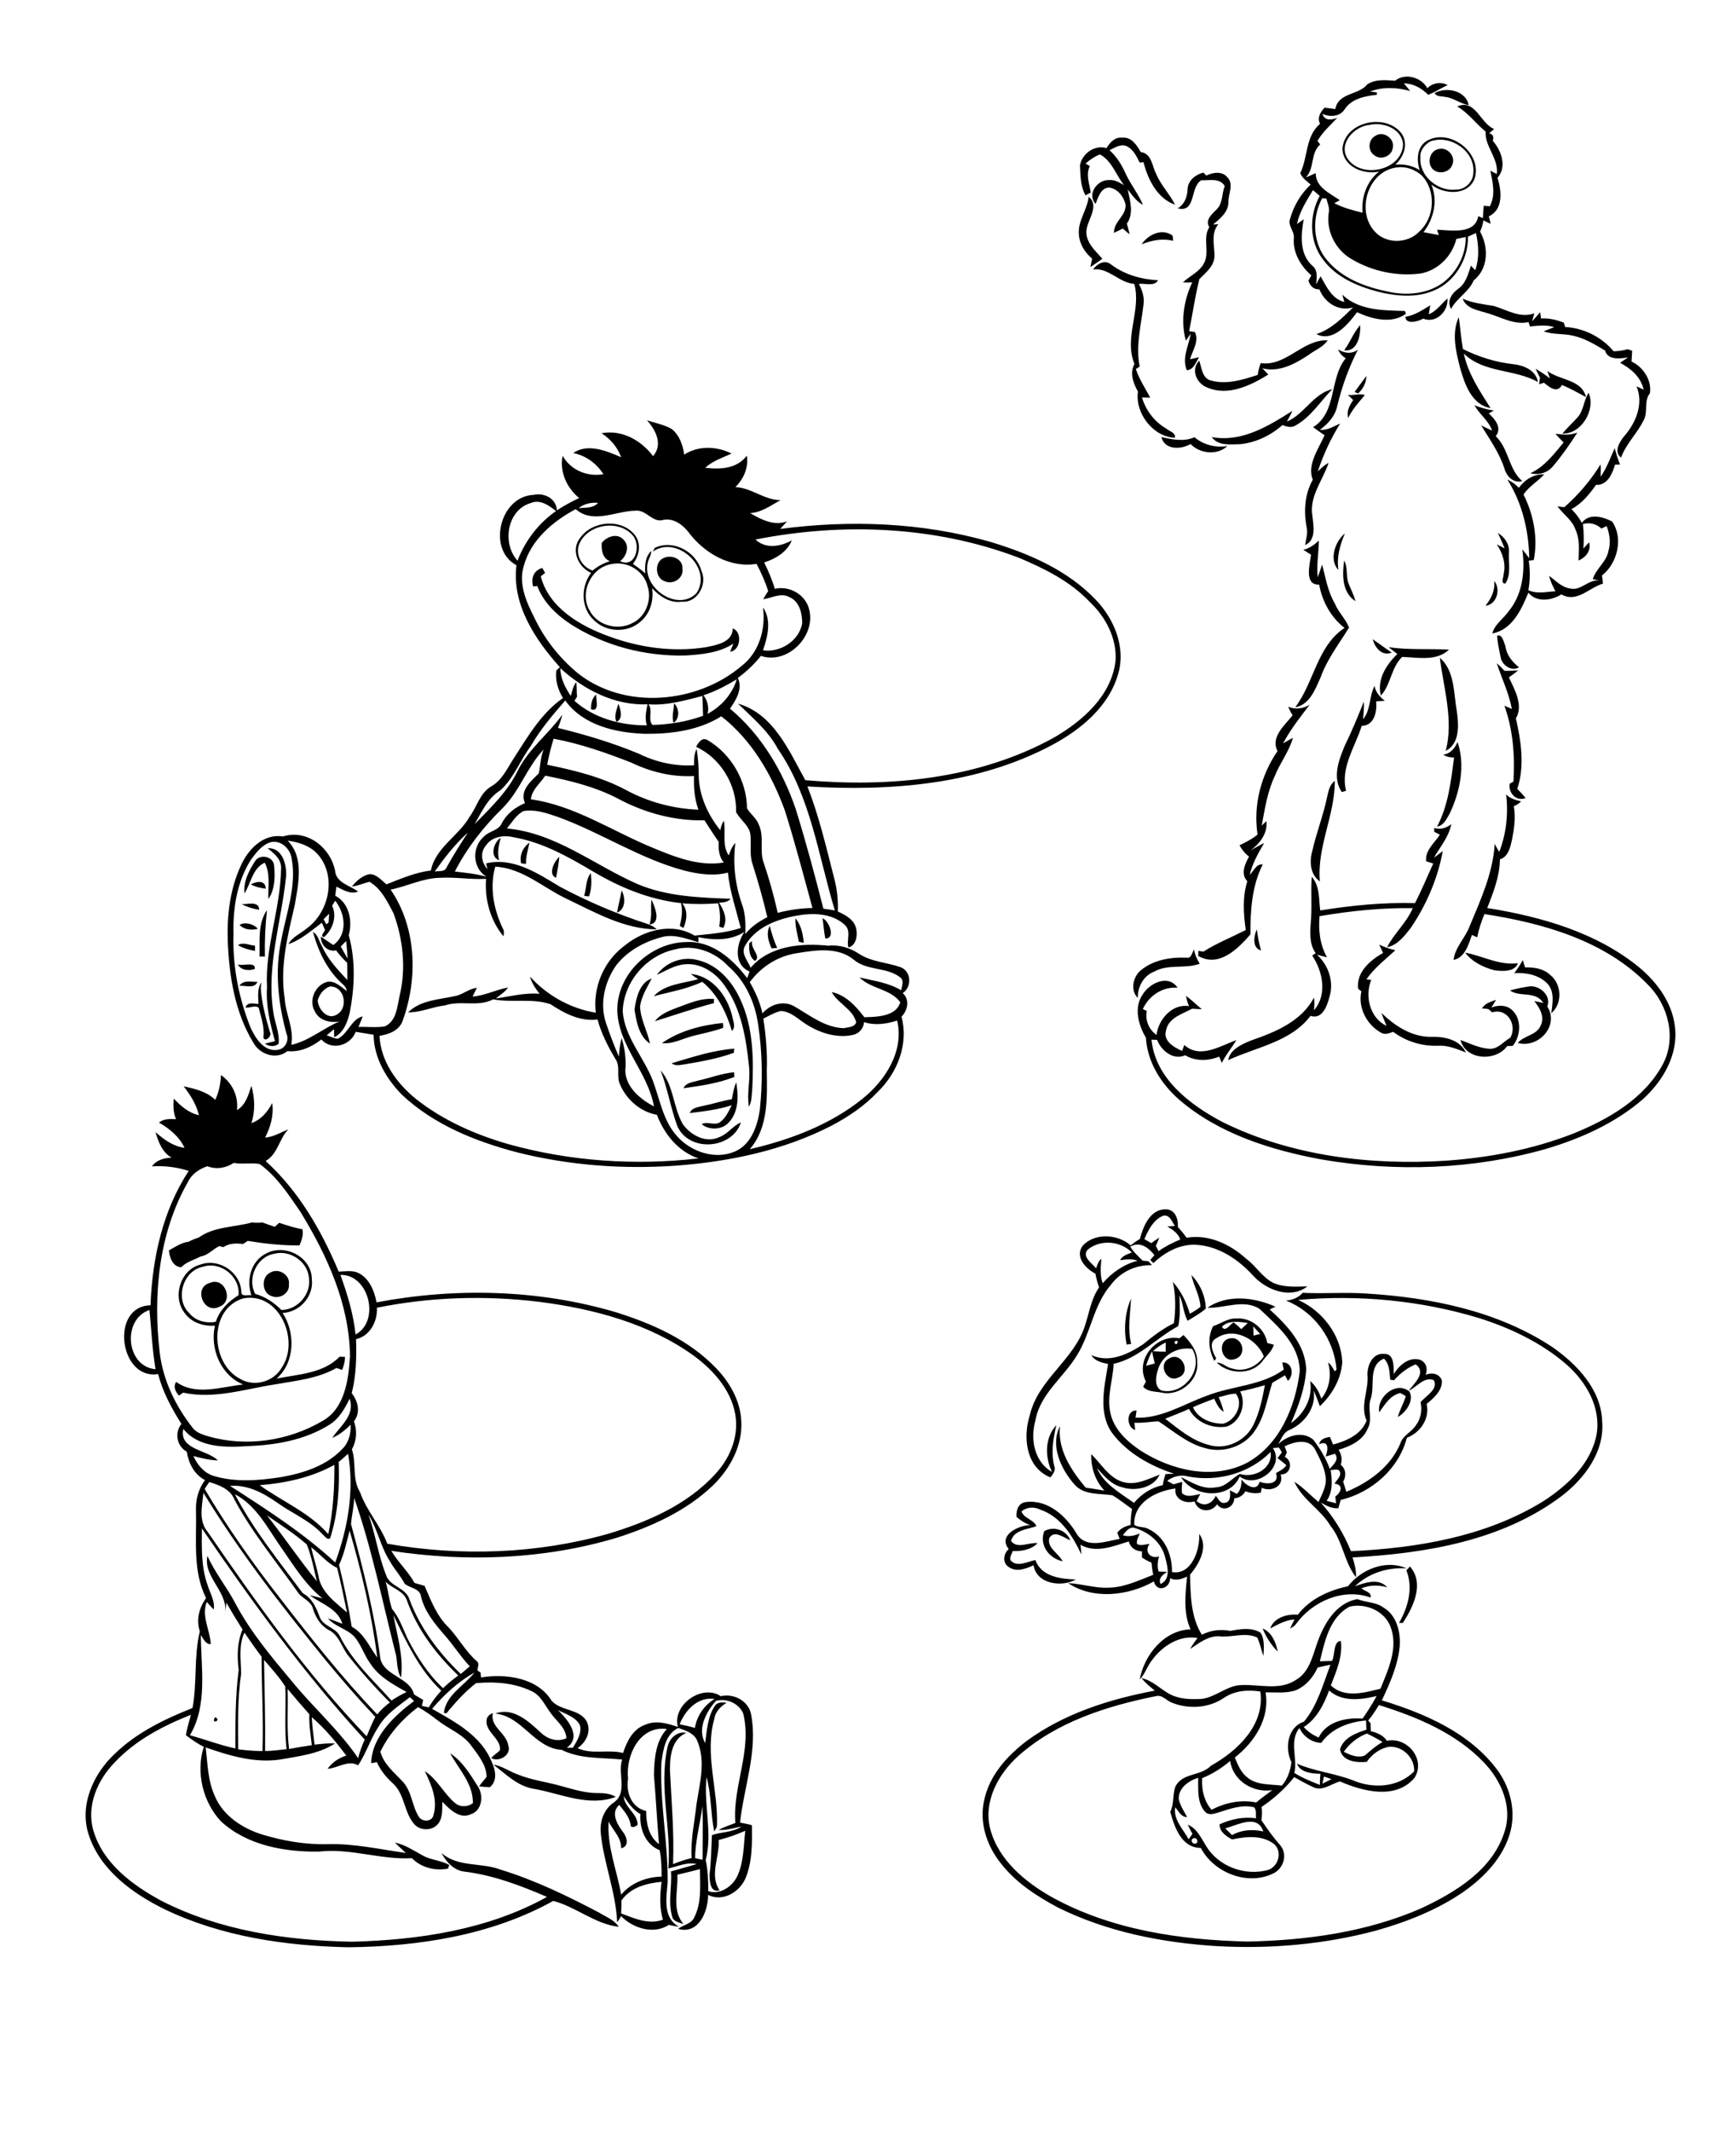 <?xml version="1.0" encoding="utf-8"?>
<!-- Generator: Adobe Illustrator 21.0.2, SVG Export Plug-In . SVG Version: 6.00 Build 0)  -->
<svg version="1.2" baseProfile="tiny" id="Layer_1" xmlns="http://www.w3.org/2000/svg" xmlns:xlink="http://www.w3.org/1999/xlink"
	 x="0px" y="0px" viewBox="0 0 1000 1227" overflow="scroll" xml:space="preserve">
<path d="M284.2,1016.2c5.1,0.8,9.3,4,14.1,5.7c8.1,3.3,16.8,4.3,25.2,6.7c6.9,1.9,13.9,4.1,21.2,4c3.4,0,7,0.3,10,2.2
	c-15.7,5.9-31.5-1.9-46.9-4.6C298.3,1028.8,291.5,1021.8,284.2,1016.2 M123.9,988.9C128.1,990.7,121.1,993.4,123.9,988.9
	 M280.3,990.5c0.2-2.1,1.9-3.3,3.6-4c-1.8,8,7.8,11.4,8.9,18.7c2,5.4-5.5,9.9-9.8,7.2c1.4-1.8,3.5-2.8,5-4.5
	C288.7,1001,279.4,997.6,280.3,990.5 M727.3,937.8c5.3,2.2,7.7,8,8.7,13.3C732.2,947.3,729.3,942.7,727.3,937.8 M687.7,1058.6
	c-2.3,0.4-1.1,3.6,0.9,3.1C690.7,1061.3,689.6,1058,687.7,1058.6 M705.8,1052.9c1.3,1.3,2.6,2.6,3.9,3.9c5.5-3.1,11.9-3.5,18-2.1
	C724.3,1044.4,712.8,1051.1,705.8,1052.9 M679,1036c0.8,3.8,3,7,4.8,10.4c-3.4,0.1-4.9-3.4-6.8-5.6c-1.3,6.9,4.6,12.7,7.7,18.4
	c0.7-1,1.5-2.1,2.2-3.1c-1-1.8-1.9-3.5-2.7-5.3c5.4,2.2,7.7,7.8,10.6,12.3c7.1,11.9,22.7,17.5,35.9,13.7c5.8-2.2,8-10.3,3.4-14.7
	c-6.9-5.5-16.3-4.5-24.4-2.8c-3.4-1.9-7.2-4.3-7.2-8.7c6.5-3,13.8-4.5,21-3.5c-0.2-2.1,0.4-4.5-1-6.3c-7-1.8-14.1,0.9-20.7,3
	c-2.4,0.7-5.5,1.8-7.5-0.3c-4.9-5.3-4-13-4.1-19.7C684.7,1025.5,678.8,1029.6,679,1036 M762.6,1023.1c-0.2,1-0.6,3-0.8,4.1
	c1.7-0.9,3.4-1.8,5.2-2.6C765.5,1024,764,1023.5,762.6,1023.1 M692.5,1024c-0.4,6.5,1,13.2,5.4,18.2c7.9-4.1,16.9-6,25.7-4.2
	c3-2.5,6.2-4.8,9.3-7.1c-11.1,1.7-22.6-5.3-24.3-16.8C703.8,1018.2,698.4,1021.6,692.5,1024 M774.1,1008.8c3.6,1.9,7.9,3.7,12,2.2
	c3.3-2.8,6.5-5.7,10.3-7.8c-2.9-1.8-5.9-3.4-9-4.9C782,1000.4,777.4,1004,774.1,1008.8 M761.1,1003.7c-5.5-0.2-10.3-3.7-12.6-8.6
	c-6.1,7.8-0.9,17.2-2.9,25.9c4.6,2.9,9.7,4.9,14.7,6.9c0-2.1,0.1-4.3,0.3-6.4c-4.8-0.1-11.6-0.7-13.5-5.8
	c10.3,4.4,21.7,5.5,32.1,9.5c11.6,5,26.2,4.3,35.4-5.1c0.4-7.8-6.6-14.6-14.3-14.2c-5.3,0.9-10,4.3-13,8.7
	c-5.8,0.6-14.2-0.2-15.4-7.2c1.9-6.6,9.2-9.4,15.2-11.3c-0.1-1.8-0.1-3.5-0.2-5.3C777,991.6,766.9,995.4,761.1,1003.7 M765.6,973.5
	c-3,8.1-7.1,16.3-14.6,21.1c2.4,2.6,5.3,4.6,8.6,6c4.5-9.3,15.8-11.6,25.3-10.9c2.9-4.2,5.7-8.5,8.1-13
	C784,978.9,773.1,980.3,765.6,973.5 M705,977.8c-8.7,5.9-20.2,6.6-29.8,2.8c-3.2-1.1-5.7-4.9-9.5-3.8c-28.3,5.7-57.2,14.9-79.1,34.4
	c-11.6,10.4-20.4,26.5-16.1,42.4c4.8,17.6,19.9,30.1,35.2,38.8c34.3,19,74.2,24.8,112.9,25.7c34.1-0.7,68.7-5.4,100.2-19.2
	c19.8-9.3,41.3-22.3,48-44.5c4.5-14-2.1-29-11.8-39.2c-16.2-17.1-38.6-26.4-60.7-33.3c-1.9,3.1-3.8,6.2-6.2,8.9
	c0.4,0.4,1.1,1.2,1.4,1.6c0,1.5,0.1,3.1,0.2,4.6c3.6,0.8,7.1,2.3,9.2,5.5c11.7-2.5,22.5,10.6,16,21.2c-10.7,12.9-29.7,8-43,2.2
	c-5.1,1.3-10.3,6-15.6,3.2c-3.7-1.7-7.3-3.7-10.8-5.7c-5.3,6.7-11.7,12.4-18.8,17.2c0.4,2.5,0.3,5.1-0.1,7.6c3.4,5.1,6.9,10,11,14.6
	c4.3,5.4,1.7,13.5-4.4,16.2c-14.8,7.1-34-0.6-41.5-14.8c-11.2-0.1-15.1-11.9-17.6-20.8c2.3-4.6,1.3-9.7,2.9-14.4
	c4-8.3,14.8-6,20.6-12.2c15.3-8.5,31.1-23.5,28.4-42.7C718.6,973,711.1,973.6,705,977.8 M759,960.3c-2.5,5.6-6.8,10.7-12.6,13.1
	c-5.6,1.9-11.6,1.1-17.4,1.2c2.6,15-6.4,28.7-17.7,37.5c1.7,4.2,3.5,8.6,7.1,11.4c5.5,4.7,13.2,3.9,20,4.8c3.3-3.8,4.9-8.6,5.5-13.5
	c-3.9-8-2.3-20.2,7.2-23.3c7.8-9.3,11-21.6,15.3-32.8C763.8,959.2,761.4,959.7,759,960.3 M777.5,925.2
	c-11.6,6.1-14.4,19.9-17.2,31.5c2.3-0.1,4.7-0.1,7-0.2c1.8-3.4,0.6-11.4,5.1-11.5c1.1,8.9-2.6,17.4-5.8,25.6
	c7.9,7.5,19.3,4.2,28.6,1.9c4.5-11.2,10.5-23.7,5.7-35.9C797.4,927.6,786.6,923.1,777.5,925.2 M758.4,947.2
	c3.8-11.3,10.7-24,23.5-26.3c4.9,2,10.7,1.6,15.1,4.9c7.5,4.4,9.8,13.9,9.3,22c-1,11.1-5.6,21.4-10.3,31.4
	c24.9,7.6,50.7,18.7,66.6,40.2c7.7,10.5,10.9,24.4,7,37c-4.2,13.7-14.5,24.4-25.9,32.6c-15.3,10.7-32.8,17.6-50.7,22.7
	c-30.1,8.1-61.6,10.8-92.6,9c-31.3-2-62.7-8.2-91-22.2c-12.3-6.6-24.4-14.4-33-25.6c-8.1-10.1-12.5-23.7-9.4-36.5
	c3-14.1,13.3-25.4,24.5-33.9c21.6-15.8,47.7-24,73.7-28.9c-2.7-2.3-5.5-4.4-7.6-7.2c7.6,1.6,12.5,8.5,19.8,10.7
	c4.6,1.5,9.6,1.5,14.4,1.3c8.4-0.8,14.8-7.8,23.3-8c10.4-0.5,21.9,3.3,31.3-2.9C753.9,963.2,755.9,954.5,758.4,947.2 M810.1,904.3
	c0.5-0.5,1.6-1.6,2.1-2.2c8.5,9.8,1.9,23.3-4.1,32.5c-0.6,0-1.6,0-2.2,0C811.1,925.6,814.2,914.4,810.1,904.3 M776.5,913.5
	c7.6-9.8,22-15.6,33.7-10.3c-10.9-0.7-21.8,2.7-29.7,10.3c5.8-2.1,13.7-4.9,18.6,0.6c-5-1.4-10.1-1.4-14.9,0.6
	c1.8,1.6,6.1,2.2,5.3,5.3c-15.7-5.7-33.6,2.2-43,15.3c-0.8,1.2-2.2,1.8-3.4,2.6c0.8-1.8,1.7-3.6,2.6-5.3c-5.2,0.3-9.6,2.9-14,5.2
	c2.1-6.3,9.9-8.5,15.9-7.9C754.5,920.8,765.5,915.8,776.5,913.5 M601.5,881.8c5.4-3.2,12.8-0.7,15,5.2c-3.7-1.4-9.2-6.2-12.1-1.2
	c-1.3,5.8,5.5,8.7,7.7,13.3C604.3,897.5,598.5,889.8,601.5,881.8 M794.5,813.3c-1.6-8.8,9.8-18.3,17.4-11.9
	c2.8,5.2-2.1,12.1-6.7,14.6c1.1-4.2,3.4-7.9,4.6-12c-1.1-0.6-2.2-1.2-3.2-1.8C800.7,803.6,797.8,808.8,794.5,813.3 M702,804.6
	c1.2,2.7,2.2,5.5,2.9,8.4c-2.9-1.6-4.1-4.8-5.5-7.5c-4.1,1.5-8.2,3.1-12.2,4.9c2.9,6.6,10.5,9.5,17.3,9.5
	c6.9-1.6,12.2-11.2,7.4-17.3C708.5,802.6,705.3,803.9,702,804.6 M714.4,801.3c3.7,7.4,0.2,17.3-7.6,20.2
	c-8.5,1.5-17.8-2.3-21.9-10.1c-4.5,2-9.1,3.8-13.7,5.6c7.7,6,15.4,12.6,25.1,15.1c9.9,3.1,21.2-2.3,25.7-11.5
	c3.5-7.2,5.2-15.1,6.6-22.9C723.9,799.1,719.1,800.3,714.4,801.3 M738.6,784.6c5.9-0.4,7,7.3,3.3,10.6c-0.6-1.1-1.1-2.1-1.7-3.2
	c-2.4,1.5-4.9,2.9-7.3,4.3c-3,9.2-4.3,19.2-9.9,27.4c-6,9.4-18.7,13.5-29.3,10.1c-10-2.7-17.9-9.8-26.4-15.3
	c-4.6,0.2-9.2,1.1-13.8,0.8c0.1,1.1,0.3,3.2,0.4,4.2c-5.1-1.4-5.4-11.6,0.8-11.2c-0.2,1.4-0.4,2.8-0.6,4.1
	c14.9,0.7,27.8-7.9,41.3-12.7c14.5-5.7,31.3-5.6,44.1-15C739.2,787.3,738.9,786,738.6,784.6 M673.3,782.4c7.4-4.7,13.3,8.2,5.4,10.9
	C672.1,796.5,666.8,785.7,673.3,782.4 M708.3,770.8c7.3-1.7,10.5,9.6,3.2,11.8C703.8,785.6,700.5,772.3,708.3,770.8 M660.2,786.5
	c1.6-0.4,3.3-0.8,5-1.3c-0.6-2.3-1.1-4.7-1.6-7C662.2,780.9,661.1,783.6,660.2,786.5 M667,788.9c-1.3,3.8-2.2,9.8,2.1,11.9
	c12.8,2.8,24.7-12.4,17.6-24C678.2,775.4,669.2,780.5,667,788.9 M664.1,778.1c2.4,0.2,4.9,0.3,7.4,0.3c0-1.8,0-3.5,0-5.3
	C668.8,774.4,666.3,776.1,664.1,778.1 M676.5,772.7C677.4,776.8,680.2,770.3,676.5,772.7 M679.4,770.7c0.6-0.5,1.8-1.4,2.3-1.9
	c4,4.2,8.2,9.3,7.9,15.4c1.3,10.5-9.7,19.7-19.8,17.9c-3.9-0.9-8.4-0.3-11.3-3.5c0.4-0.7,1.2-2.2,1.6-3
	C653.6,783.2,665.8,768.2,679.4,770.7 M721.9,763.8c0.1,1.8,0.1,3.6,0.2,5.4c1.2-0.4,2.5-0.7,3.8-1
	C724.5,766.7,723.2,765.3,721.9,763.8 M703.9,764c1.7,3.5,4.8-1.4,6.7-2.5c1.5,1.2,3,2.5,4.4,3.9c1.3-1.2,2.5-2.3,3.8-3.5
	C713.9,761.2,707.8,760.1,703.9,764 M698.8,763.7c4.5-1.4,8.5-4.7,13.4-4.4c8.4-0.7,16.4,5.8,17.8,14.1c1.3,0.3,2.6,0.7,3.8,1
	c-1.2,4-4.6,6.6-6.9,9.9c-6.4,7.6-19.1,7.2-26,0.4c3.3-0.1,5.7,2.9,8.9,3.4c6.8,2.2,14.5-1.1,18.2-7c-4.1-10.2-17.5-17.2-27.4-10.4
	c-4.7,2.4-1.9,8.2,0,11.6c-0.4,0.5-0.7,0.9-1.1,1.4C696.2,777.4,695.5,770.1,698.8,763.7 M649,774.3c-1.8-8.5-1-18.5,2.5-26.4
	c-0.4,8.7-2.1,17.4,0.1,26C650.7,774,649.8,774.2,649,774.3 M120.9,738.8c8.7-3.8,14.1,10.8,5.3,13.8
	C117.2,757,111.2,741.4,120.9,738.8 M646.8,884.1c3.3,1.1,6.6,0.3,9.7-1c-0.6,2-2.1,3.9-1.5,6.1c2.3,1.2,4.8,0.1,7.2-0.1
	c-3.3,4.4,0.5,8.9,5.4,7.2c-0.7,2.9-1.1,5.8-0.2,8.7c1.6,0.1,3.3,0.1,4.9,0.2c-2.5,1.7-5.2,3.5-3.8,7c6-2.7,4.1-10,2.8-14.9
	c-2-9-9.9-15.4-18.5-17.6C650.2,879.6,648.3,882.2,646.8,884.1 M766.5,846.6c0.9,6,1.3,12.5-2.3,17.7c1.8,0.5,3.6,0.9,5.4,1.4
	c-0.1-1-0.3-2.9-0.4-3.9c3.3-2.3,5-6.8-0.5-7.4c1.3-2.2,4.4-4.5,2.9-7.3C770.3,845.6,768.2,846.6,766.5,846.6 M733.2,833.9
	c7.3,10.8-9.3,23.8-19.1,16.4c-5.8,13.6-26.9,12-33.8,0.3c6.3,3.2,12.8,7.4,20.2,5.9c5.7-0.2,9.3-5.4,13.7-7.7
	c8.2,2.7,19.1-3.2,17.7-12.6c-12.2,12.3-30.5,17.3-47.4,14.1c-4.2-1.3-8.7-0.1-12.2,2.5c1.2,0.7,2.5,1.3,3.7,2c1.7-0.5,3.3-1,5-1.4
	c-0.1,2.2-0.5,4.4-0.1,6.5c3,2.8,7.1,1,10.5,0.5c-0.7,1.3-1.4,2.6-2.1,4c4,3.7,9,1.7,11-3c1.5,1.6,2.6,4.8,5.4,4
	c3.3-0.4,3.1-4.7,2.7-7.2c1.3,0.7,2.7,1.4,4.1,2.1c2.3-2.2,2.7-5.3,2.6-8.4c2.3,3.4,8.9,7.6,10.5,1.4c4.3,1.7,11.6,1.5,9.4-5
	c2.2-1.2,4.6-2.4,6-4.5c-1.6-1.5-3.4-2.7-5.1-4.1c0.8-1.1,1.7-2.2,2.5-3.3c-0.6-1-1.1-1.9-1.7-2.8
	C735.9,833.7,734.1,833.9,733.2,833.9 M789.6,805.5c-2.1,5.7,1.3,11.9-1.8,17.3c-2.8,6.8-10,10.1-16.7,12.1c1.6,2.6,2.3,5.6,1.2,8.6
	c3.1,2.6,3.3,6.4,1.4,9.8c0.7,1.9,1.3,3.9,1.8,5.8c13.1-5.4,25.7-14.5,31.2-28c1.5-4.6,6.5-6.4,8.9-10.3c2.9-3.8,3.7-8.7,2.7-13.3
	c2.9-3.6,10.5-7.5,7.6-12.7c-5.7-2.2-9.7,4-14.4,6.1c3-4.3,10.5-10.3,4-15.2c-4.9,2-9,5.2-12.5,9.2c-0.6-0.1-1.6-0.3-2.2-0.4
	c-0.4-4.2-0.3-8.9-3.6-12.1C787.8,786.4,792.2,797.8,789.6,805.5 M747.8,748.6c14,6.3,24.7,20.2,25.4,35.7
	c-0.6,9.9-5.9,18.8-12.9,25.5c-1.2-3-2.2-6.1-3.6-9c1.6,9.8-5.3,18.9-13.9,22.7c-3.5,1.3-4.7,5.2-6.5,8.2c5.2-5.1,14.1-7.8,20.2-2.6
	c3.9,5.1,7.3,10.7,9.5,16.8c2-2.5,5.6-5.3,3-8.7c-1.8,0.5-3.6,1.1-5.4,1.6c1.5-3.7,2.1-9.7-3.7-7.1c0.5-3,3.6-3.8,6.2-4.2
	c0.6,1.5,1.2,2.9,1.8,4.4c7.7-2.1,16.2-5.7,19.3-13.8c-3.9-8.8,1.4-17.6,0.5-26.6c-0.1-5.4,3.1-12.4,9.4-11.8
	c6.2-0.5,5.6,7.4,5.8,11.6c3-5.1,8.9-10.2,15.2-8.2c3.5,1.5,4.5,5.3,3.1,8.6c3.6-1.5,8.1-0.7,9.4,3.4c0.2,5.8-4.7,10-8.8,13.4
	c1.9,8.5-3.6,16.5-11.4,19.5c-4.7,18-20.3,31.5-38.1,35.8c-0.5,1.6-0.9,3.2-1.4,4.8c-3.7,0.2-7-1.5-10.1-3.3
	c7.4,8.2,13.2,17.7,17.4,28c38.3-1.8,77.9-8.4,111-28.9c13.8-9,27.3-21.5,30.5-38.4c2.6-15.5-6-30.2-17.2-40.1
	c-14.6-12.7-32.4-21.1-50.7-26.9C818.3,748.9,782.7,745.5,747.8,748.6 M686.3,734.3c5,5,8.1,12.2,8.3,19.3c-3.2,2.8-6.9,4.8-10.5,7
	c-2.5-4.6-2.5-10-4.7-14.7c0.2,6,0.6,11.9-0.7,17.8c-12.7,6.8-22.7,18.5-37.2,21.7c-0.4,9.2-3.9,18.4-2,27.7
	c1.8,9.7,9.5,16.9,17.4,22.2c17.7,11.4,41.6,17.2,61.2,7.2c19-10.3,28.1-32.3,30.6-52.8c-0.1-15.4-12.8-26.1-23.1-35.9
	c-9-5.9-20.2-0.3-30.1-0.7c11.4-7.9,27-6.1,39.2-0.6c-0.8,0.4-2.5,1.2-3.3,1.6c10,9.1,20.6,20.2,21,34.6c-0.6,10.8-4.5,21-8.7,30.8
	c7.7-5.5,12.6-14.6,11-24.2c3.2,2.7,5.2,6.3,6.4,10.2c4.8-5.9,6-13.6,3.9-20.9c1.8,1.3,2.8,3.2,3.8,5.1c0.3-0.2,0.8-0.7,1.1-1
	c-1.4-17.4-12.7-33.3-29.1-39.7c3.7-0.4,7.1-1.6,9.6-4.5c12.1,0.6,24.3-0.4,36.4,0.4c37.5,2.3,76.1,10,107.8,31.1
	c14,9.9,27.7,24.3,28.3,42.4c1.5,17.6-10.1,33-23.4,43.2c-34.3,25.8-78.6,33-120.4,35.3c1.2,3.7,2.2,7.5,2,11.4
	c-6.8-8.6-7.6-20.9-14.7-29.6c-5.6-9.5-16.4-15.2-20.8-25.4c5.1,3.3,9.3,7.8,13.9,11.7c2-4.6,4.9-9.3,4.1-14.6
	c-0.8-5.9-3.8-11.3-6.5-16.5c-4.1-5.7-11.9-3.5-17.1-1c0.3,0.9,1,2.7,1.3,3.6c-0.3,0.6-0.9,1.9-1.2,2.5c5,2.4,3.4,10.5-2.4,10.1
	c2.2,6.8-5.4,10.3-10.9,7.7c-0.1,0.7-0.4,2.1-0.5,2.8c-3,0.6-6.1,0.3-8.9-0.8c-1.4,2.4-3.6,3.9-6.4,4c-0.1,5.4-6.6,8.2-9.9,3.5
	c-3.4,5.1-11.2,4.5-13-1.7c-5.2,1.6-11.9-1.1-11-7.4c-11.1,1.4-24.3,8-23.7,20.9c2.1,1.7,5.6,0.9,8.1,2.4
	c9.4,4.3,13.8,14.9,13.6,24.8c11.3,2,16.2-12.9,15.7-21.9c5.5,7.3-0.1,17.4-5.3,23.4c0.3,11.7,0.4,24.4,6.8,34.6
	c5.1-2.6,10.8-3.3,16.4-2.2c5.8-1.1,12-2.2,17.4,1c2.5,3.9,1.9,9,1.7,13.4c-1.4-3.5-1.9-7.2-3.6-10.6c-7.2-3.3-14.6,0.2-21.9-0.7
	c-6.4-0.3-11.7,4-16.7,7.3c1.2-2.3,2.7-4.3,4.2-6.3c-10.1-1.8-19.8,4.3-25.7,12.1c-3.1,3.6-4.3,8.4-7.6,11.8
	c2.6-14.1,14-28.4,29.3-28.9c-4.3-9.5-3-20.3-2-30.4c-3.1,1.5-6.5,2.6-9.8,1c0.1,5.9-7.8,8.4-9.3,1.8c-14.7,8.3-34.9,10.7-49.4,1
	c7.8,0.3,15.4,3,23.2,2.6c9.1-0.1,17.5-4.2,25.8-7.4c-0.5-2.3-0.8-4.7-1-7c-1.9-0.8-3.8-1.8-5.5-3c0-1.2,0-2.3,0-3.5
	c-3.7-0.1-6.6-2.1-7.6-5.7c-8.9,2.7-18.9,7-27.8,1.9c0.2,1.8,0.4,3.7,0.5,5.6c-5-10.7-11.9-21.8-23.6-25.8c-3.6-1.8-7.8-1.6-10.9,1
	c1.5,4.2,7.1,4.6,8.6,8.5c-5.2,1.9-12.9,2.1-14.6,8.5c3.6,4.9,10.3,0.6,15.3,1.3c-3.8,3.8-9.2,4.7-14.3,4.5
	c-0.6,1.7-1.8,3.3-1.4,5.2c3.7,4.5,9.8,0.9,14.4,0c3.5,9.6,14.5,10.9,23.3,11.2c-8,4.6-22.7,2.7-24.3-8.2c-4.4,2-9.8,4.1-14.2,1.1
	c-3.9-2.3-3.3-7.8-0.1-10.4c-6.5-7.9,5.6-13.8,12.4-13.8c-3-1-5.6-2.7-8-4.8c-0.2-3.8,1.1-8,5.5-8.5c12.8-1.6,23.4,8.3,29.4,18.6
	c5.5,8.4,16.6,4,24.6,2.6c-0.5-1.2-1-2.3-1.4-3.5c1.8-2.6,4.7-3.8,7.7-4.5c0-3.1,0.2-6.2,0.8-9.2c-3.8-2.6-7.4-5.6-11.3-7.9
	c-7.5-1.2-16.7,0.1-22.1-6.5c-7.6-8.7-13.9-22.3-8.1-33.3c-1.5,13.6,6.5,25.5,14.8,35.4c3.6,0.5,7.2,1.1,10.8,1.7
	c-5.3-5.6-7.9-13.4-7.6-21c5.9,5.7,10.3,14,18.8,16.2c7.3,1.8,14-1.9,20.6-4.4c-3.4,7.6-14.1,9.8-21.5,7.3
	c-6.3-1.4-10.5-6.5-14.6-11.1c3.9,9.3,13.5,14.4,21.3,20.1c4.3-5.1,10-8.9,16.6-10.2c0.3-2.2,0.9-4.3,1.6-6.4
	c1.6-0.1,3.3-0.1,4.9-0.2c-13.6-4.5-26.9-11.8-35.7-23.5c-8.2-11.6-4.4-26.7-2.3-39.7c-3.6-0.8-7.6-1.6-9.6-5.1
	c10.3,4.7,21.1-0.5,29.7-6.2c5.6-4.6,11.3-9,17.8-12.2c1.1-7.9,1.1-16-0.6-23.8c4.7,5.3,7.8,11.6,9.8,18.4c2.1-1.3,4.2-2.4,6.1-4
	C691.2,746.1,687.6,740.6,686.3,734.3 M156,732.7c4.6-2.6,11.3,1.6,10.4,7c0.6,5.1-5.5,8.7-9.9,6.7C150.6,744.6,150.3,735,156,732.7
	 M140.2,747.7c-20.2,5.9-19.2,37.5-1.8,46.4c8.1,4.8,19.3,1.6,23.9-6.5C172.9,772,161,743.9,140.2,747.7 M116.9,729.5
	c-11.6,2.2-16.4,18.9-7.7,26.9c3.6,4.4,9.7,5.8,15.1,4.8c2.2-6.7,7.2-11.7,13.1-15.3C138.5,735.3,127.1,726.1,116.9,729.5
	 M158.1,722c-10.2,1.6-15.9,14.3-11.1,23.1c5.9,1.7,10.8,5,15.1,9.3c9.6-0.1,17.5-9.5,15.8-19C176.9,726.3,166.9,719.7,158.1,722
	 M153.6,721.7c10.8-5.6,26,2.3,26,14.9c1.3,9.9-7,19.1-16.8,19.5c7.4,11.4,7.2,28.5-3.5,37.8c12.4-2.5,27-2.9,36.3-12.6
	c0.8,0,2.3,0.1,3.1,0.1c0.1,2.6-0.7,5.1-1.6,7.5c-1.1-0.4-2.2-0.7-3.3-1.1c-10.7,6.1-23.2,7.3-35.1,9.4c-17.6,2.7-35.4,8.7-53.2,4.8
	c-0.6,0.4-1.8,1.3-2.4,1.7c-2-2.2-3.5-5.1-1.6-7.9c11.1,8.2,26.1,2.8,38.6,1.5c-12.9-5.2-19.3-20.7-16.3-33.9
	c-6.8,0.6-14.1-2-17.9-7.9c-6.6-9.3-1.8-24.3,9.4-27.2c10.6-4,23.2,4.2,23.7,15.5c-0.2,3.3,3.7,1.7,5.8,2.1
	C141.7,736.9,144.7,725.9,153.6,721.7 M114.6,712.6c8.7-6.3,20.4-5.8,30.5-8.6c2,0.2,4,0.2,6.1,0c2.3,0.9,4.7,1.7,7.1,2.5
	c0.8-0.8,1.7-1.5,2.5-2.3c4.4,1.4,8.8,2.9,13.4,3.7c0.7,3.2-0.4,6.3-1.7,9.3c-10,0.1-20-1-29.8-2.6c-0.9,0.6-1.8,1.2-2.7,1.8
	c-3.8-0.5-8-0.5-11.3,1.8c-0.8-0.2-1.6-0.4-2.4-0.6c-3.7,1.8-6.6,5.4-10.8,6c-3.7,2-8.1,3-11.1,6.2c-4.9-0.3-6.7-5.5-7.1-9.7
	c3.6-2,7.1-4.5,11.3-5C110.5,714.1,112.5,713.3,114.6,712.6 M626.4,719.8c-3.2,4.1,2.7,7.7,5,10.6c0.7-2,1.3-4.1,3-5.5
	c-0.3,4.7-0.9,9.5,0.8,14.1c5.3-6.2,12.2-10.9,20.1-13c-3.3-1.2-6.8-0.7-10.1-0.3c1.4-2.6,4.2-3.4,6.8-4.4
	C645.4,714.5,633.6,713.6,626.4,719.8 M659.2,713.6c1.3,0.7,2.6,1.5,4,2.3c1.5-1.1,3-2.2,4.6-3.2c-0.6,1.6-1.3,3.2-2,4.8
	c0.5,1,1.1,2,1.6,3c3.9-2.8,8.1-4.9,12.5-6.7c-1.3-3.6-4.4-5.7-7.5-7.5c1.5-0.1,2.9-0.2,4.4-0.3c-1.8-2.5-3.1-7-7-5.8
	C664.3,702.6,661.4,708.4,659.2,713.6 M656.6,713.5c2-7.4,5.9-17.2,15-17.1c5.4,0.1,7.2,5.7,6.9,10.2c1.8,2,3.5,4,5,6.2
	c12.8-2.2,25.3,3.8,34.6,12.3c5.5,4.1,9,10.4,15.2,13.6c6.2,2.8,13.2,2.3,19.8,2.1c-9.6,7.5-23.4,2.2-31-5.9
	c-8.4-9.3-19.5-17-32.4-18c-9.6-0.8-18.6,4.1-25.3,10.5c-0.6-0.6-1.2-1.2-1.8-1.8c0.8-0.9,1.6-1.9,2.4-2.8
	c-3.4-4.3-8.3-8.1-13.9-4.9c1.8,3.2,4.6,5.5,7.1,8.1c1.1,0.1,2.2,0.2,3.3,0.3c0.7,0.7,1.4,1.5,2.1,2.3c-9.2-0.3-18.1,3.8-23.6,11.2
	c-10.2,11.7-11.6,27.9-19.7,40.8c-7.7,12.7-21.3,22.2-23.9,37.6c-3,10.7-0.6,23.6,9.6,29.5c-4.1-8.5-4.3-19.7,2.5-27
	c-1.8,7.7-3.2,15.7-1.2,23.6c1,2.5-0.8,4.6-2.2,6.5c-14.1-5.6-16-23-11.9-35.8c4.7-20.5,25.3-31.7,31.7-51.3
	c2.5-7.5,3.6-15.7,8.2-22.3c-0.9-2.6-1.6-5.2-2.1-7.9c-5.5-2.9-11.9-9.5-7.5-15.9c6.8-7.8,20.4-7,27.8-0.4
	C652.9,715.9,654.7,714.6,656.6,713.5 M421.6,633c0.6-3.3,1.1-6.6,2.5-9.7c1.3,7.6,1.5,16.8-4.1,22.9c-3.8,4.5-11.4,4.9-15.8,1.2
	c3.1-1.9,7.3,1,10.5-1.1c3.3-2.4,5-6.3,6.8-9.8c-7.8,2.5-16,3.5-24.2,4.5c1.3-3.3,5.1-3.4,8-4.2C410.8,635.7,416.1,633.9,421.6,633
	 M358,1094.4c0,2.5-0.1,5-0.2,7.5c7.7,2.9,15.8,6.6,24.1,3.6c-2.2-7.1-1.7-14.6-0.8-21.8C372.5,1084.5,363.3,1086.9,358,1094.4
	 M400.4,1070.1c1.4,0.3,2.9,0.6,4.3,0.9c0-10.3,0.3-20.6-0.1-30.9C403.4,1050,400.5,1059.9,400.4,1070.1 M359.3,1034.4
	c0.3,6.5,7.9,9.8,8,16.4c-1.1,1.3-4.2,2.4-4.1-0.3c-0.8-4.4-3.8-7.7-6.5-11.1c-5.1,4.5-1.2,11.1,2,15.4c2.4,2.9,4.1,8.4-0.9,9.6
	c0.2-6.1-4.7-10.3-7.2-15.4c-1,14.4,4.8,28.1,7.2,42.1c5.7-6.8,14.5-10.2,23.3-10.4c0-5.1-0.1-10.2-1.1-15.2
	c-8.3-3.3-11.7-12.4-11.1-20.8C364.7,1042.4,362,1038.4,359.3,1034.4 M361.8,1024.3c-1.4,7.8,2,16.8,10.4,18.6
	c0,7,1.4,14.6,7.4,19.1c-1.1-13.2-1.8-26.5-2.9-39.8c0.2-9.2,0.9-19.4,7.4-26.5C368.4,993.6,360.3,1011,361.8,1024.3 M321.4,984.8
	c5.5,5.4,14,15.2,5.1,21.7c0.9,0,2.6,0,3.5,0c2.3-3.9,5.2-8.2,4.1-12.9C331.7,988.7,325.9,987.2,321.4,984.8 M412.4,979.5
	c-5.6,6.3-10.9,16.1-6.2,24.3c1-7.4,1.4-15.3,5.7-21.6c1.6-2.2,4.4-1.8,6.7-1.6c-3.6,2.1-6.6,5.2-7.2,9.5
	c-5.6,20.1,2.3,40.5,1.6,60.8c0.1,1.5-0.9,2.6-1.6,3.8c-2.1-10.4-1.6-21.1-4.4-31.3c-1.8,15.8,3.6,32.1-0.5,47.8
	c1.3,5.9,1.5,11.9,1.5,17.9c6.9,2.3,14.2-2.9,16.9-9.1c3.6-8,3.4-17.1,4.4-25.7c-5,2.2-10,4-15.3,5.3c0.6,9.6-5.5,20.3,0.5,29
	c-5.5,1.6-5.7-5.3-5.8-9c1-7.6,1-15.2,1.4-22.8c5.5-1.9,11.9-1.5,17-4.9c-4.4,0.7-8.6,2.3-13.1,1.9c3-1.7,6.4-2.7,9.6-4
	c-1.7-21.3,9.8-41.8,4.5-63.1C425.5,980.8,418.4,977.8,412.4,979.5 M391.5,993c3,0.6,5.9,1.2,8.8,2.1c1.1-7,5.3-13,11.3-16.7
	C402,977,394.7,984.8,391.5,993 M165.7,972.7c0.3,11.5-0.6,23,0.8,34.5c4.3-0.8,8.7-1.5,13.1-2.2c-0.6-5.9-1.7-11.8-1.4-17.8
	C173.9,982.4,169.8,977.6,165.7,972.7 M152.1,955.9c0.3,17.5,0.8,35,0.6,52.5c4.1-0.1,8.3-0.6,12.4-1.1c-1.5-12-0.2-24.1-0.8-36.1
	C160.8,965.7,156.3,960.8,152.1,955.9 M140.8,940.2c-3.5,7.5-2,15.6-1.9,23.6c-2.1,14.4-1.8,29-1.7,43.6c4.7,0.6,9.3,1,14,1
	c0.6-18.1-0.5-36.2-0.5-54.3C147.3,949.6,144,944.9,140.8,940.2 M222.2,910.9c1.4,5.2,1.9,10.5,3.6,15.6c4.1,4.9,6.2,11,8.8,16.8
	c5.4,10.6,11.9,20.7,20.6,28.9c2.8-2.7,5.7-5.1,8.8-7.3c-12.8-12.2-23.8-26.7-29.7-43.5C232.3,916,225.9,914.8,222.2,910.9
	 M179.2,891c1.3,5.5,3,10.8,4.2,16.3c1.3,9.5,9.8,15.4,16.5,21.3c-1.9-8.6-3.5-17.2-5.7-25.7C188.3,900.1,184.3,894.8,179.2,891
	 M195.3,901.2c2.9,11.8,5.4,23.7,7.3,35.6c7.1,3.8,10.1,11.5,14.7,17.7c-3.1-24.7-9-49.1-15.9-73
	C199.6,888.1,198.3,894.9,195.3,901.2 M116.3,880.2c-0.1,10.9-0.5,22.2,3.3,32.7c1.4,4.6,4.3,9,3.5,14c-1.4-1.4-2.7-2.9-4-4.4
	c-3.2,8.4,1.9,16.1,2.3,24.3c-3.1,0.1-4.2-3.1-5.7-5.2c0.1,19.2,4,40.3-6.3,57.7c8.8,2.4,17.3,5.7,26.2,7.6
	c0-15.1-0.1-30.2,1.9-45.2c-1-7.9-0.9-15.9,2.2-23.3c-3.2-5.1-6.4-10.3-9.3-15.5c-0.3,2.5-0.5,5-1,7.4c3.2-13-12.6-21.7-9.9-34.3
	c4.3,9.7,11.2,18,16.1,27.4c8.7,16.4,20.7,30.7,32.6,44.9c12.3,15.1,27.1,28,38.1,44.2c0.9-3.7,2.2-7.2,3.8-10.7
	C175.4,964.1,145.2,922.5,116.3,880.2 M153.8,872.7c9.8,12.4,18.7,25.6,28.7,37.9c-1.7-7.1-3.1-14.4-5.8-21.2
	C169.6,883.2,161.6,878.1,153.8,872.7 M212.3,872.3c4,11.3,5.6,23.4,10,34.5c2,6.9,11.3,7.3,13.5,14.1c6.1,16.6,17,30.9,29.6,43.1
	c1.7-1.4,3.5-2.9,5.2-4.4c-5.4-5.7-9.5-12.4-14.8-18.3c-5.6-6.5-11.3-13.4-13.3-22c-0.8-4.8-6.4-4.6-9.4-7.3
	c-2.4-4.6-6-8.4-8.5-12.9C219.2,890.7,217.5,880.7,212.3,872.3 M204,862.6c-0.1,5.1-1.4,10-1.8,15.1c6.9,25.5,13.5,51.3,16.9,77.5
	c2.3,10,17.1,10.8,19.4,20.6c1.8,1.1,3.5,2.1,5.3,3.2c-0.3,1.1-0.5,2.2-0.8,3.4c1.3,0.3,2.7,0.6,4,0.8c2.1-3.5,4.5-6.7,7.2-9.6
	c-12.8-12-20.1-28.1-27.6-43.5c2.2,11.9,6,23.8,4.4,36c-2.8-4.5-1.8-10.1-3.4-15C220.1,921.5,214.1,891.5,204,862.6 M135.3,860.5
	c10.7,20.5,25.4,38.5,39.1,57c5.4,2.9,7.7,8.2,9.7,13.6c2,5.5,8.9,6,11.5,10.8c7.1,14.5,19.3,25.6,29.9,37.4
	c2.8-1.8,5.7-3.5,8.7-4.9c-7.7-4.3-16-8.8-20.9-16.4c-3.7-5-5.3-11.2-9.5-15.8c-4.3-4.3-10.9-5.5-14.9-10.2c2.8,0.9,5.5,2.1,8.3,3.1
	c-2.6-8.8-12.1-11.4-18.7-16.4c2.4,0.5,4.9,1.2,7.3,1.8c-9.7-7.7-16.3-18.4-23.2-28.4C154.5,880.8,148.1,867.2,135.3,860.5
	 M117.2,859.7c-0.8,7.4-2.9,16.1,2.3,22.3c28.2,41,57.2,81.9,91.7,117.9c1.6-3.8,3.1-7.6,5-11.2c-10.1-10.7-19.7-21.8-29-33.1
	C162.2,924.9,137.8,893.6,117.2,859.7 M117.9,857.5c12.9,21.8,27.6,42.6,43.2,62.6c17.9,23.1,36,46.1,56.2,67.2
	c2.1-2.6,4.6-4.9,7.3-6.9c-8.4-8.4-16.4-17.3-23.8-26.7c-4-4.9-5.4-12.2-11.6-15.1c-4.6-2.6-7.4-7.2-8.9-12.1
	c-1-4.3-5.6-5.7-8.2-8.8c-12.6-17.9-26.7-34.8-37.1-54.2c-2.4-6-8.8-8.3-14.4-10C119.6,854.7,118.8,856.1,117.9,857.5 M149.6,855.3
	c13.1,9.4,28.7,15.8,39.5,28.2c2.8-13.1,3.6-26.6,3.5-39.9C179.4,850.9,164.4,854.1,149.6,855.3 M195.1,841.9
	c0.5,14.8-0.3,29.8-5,44.1c-1.9,0.8-2.9-1.3-4.2-2.3c-7.3-8.1-17.6-12.1-26.3-18.4c-8.1-5.6-17-10.4-27.1-9.6
	c21,13.5,42.2,27.1,60.6,44.1c7.3-19.8,11.1-41.6,7.4-62.6C198.8,838.8,197,840.3,195.1,841.9 M201.4,805.5
	c-2.8,5.7-6.1,11.6-11.7,15c-14,8.8-30.8,11.7-47.1,12.3c-12.8,0.8-28.2,1-37-9.9c-2.6,12,13.7,11.9,19.9,18.1
	c-4.8-0.1-9.5-1.3-14.1-2.5c2.3,5.1,6.1,9.7,11.5,11.4c12.8,3.9,26.3,2.7,39.3,0.7c12.7-2.3,25.9-6.5,35-16.2
	c3.7-3.6,5-8.9,4.8-13.9c-3.2,3-6.5,5.9-10.6,7.5C196.1,821.1,204.7,814.9,201.4,805.5 M89.6,788.5c-1.9-11.3-2.4-22.7-3.5-34.1
	C70.1,759.8,72.6,787.1,89.6,788.5 M217.1,753.1c0.4,7.9-3.9,16.2-12,18.1c0.3,10.5,0.1,20.9-2.5,31.1c3.7,4.7,5.2,11.1,1.3,16.2
	c1.9,5.3,1.6,11.2-1.2,16.1c2.7,8.1,0,17.2,4.7,24.7c3.7,10.7,11.7,19.1,15.7,29.7c42.1,7.4,86,5.9,127.2-5.7
	c22.5-6.8,45.3-16.5,61.5-34.2c8-8.4,13.2-20.1,12.1-31.9c-1.5-15.3-12.3-27.7-24.3-36.5c-25.9-18.6-57.7-27-89-31
	C279.4,745.9,247.7,746.9,217.1,753.1 M196.1,734.2c4,11.1,7.5,22.5,8.7,34.3C219.2,760.9,212.6,733.7,196.1,734.2 M119.4,671.6
	c-4.7,1.7-8.9,4.4-11.1,9c-16.9,29.5-20.2,65-16.3,98.3c1.9,16,9.2,31,19.1,43.5c2.2,2.8,5.8,3.8,9,4.8c21.8,6.2,46,2.6,65.5-8.8
	c13.1-7.2,15.2-24,16-37.4c-0.3-29.9-13.2-58.1-28.6-83.2c-6.8-9.9-13.6-20.4-23.5-27.5c-4.9-0.8-10,0.3-14.9-0.6
	C130.2,672.7,124.5,673.6,119.4,671.6 M127.3,619.1c6.5,4.6,10.1,12.1,9.2,20.2c5.1-3,6.6-8.8,8.3-14c2,7,2.3,14.6,0,21.5
	c5.6-2,9.4-6.5,12-11.6c1,7-0.9,13.7-4.1,19.9c4.9-0.3,8.9-3,13.4-4.7c-5.4,5.4-6,14.2-13.1,18.2c19.1,17.3,32.2,40.1,42.1,63.7
	c3.4-0.1,6.9-0.7,10.2,0.3c7.1,2.7,10.3,10.5,11.6,17.4c45.4-8.6,93.1-7.5,137.6,5.6c21.2,6.6,42.4,16,58,32.3
	c7.9,8.2,13.9,18.7,14.5,30.3c0.9,14.2-6.5,27.8-16.5,37.4c-15.3,14.6-35.1,23.5-55,29.9c-42,12.6-86.8,14.2-130.1,7.6
	c3.9,6.6,9.7,11.8,13.4,18.5c1.9,0.5,3.9,1.1,5.8,1.7c3.7,8.6,7.1,17.6,14.1,24.2c5.6,6.1,9.6,13.6,15.9,19.1
	c1.8,1.3,0.5,3.5,0.4,5.3c0.4,0.3,1.3,1,1.8,1.3c0.1,0.7,0.2,2.1,0.3,2.8c14.3-2.3,32.5,0.1,40.7,13.5c5.4,5.9,15.8,4.5,20.1,11.7
	c2.9,5.8-0.2,12.1-5.2,15.5c8.1,3.9,17.5,0.6,26.2,2.8c2.2-6.7,5.7-13.9,12.9-16.3c6.1-2.7,12.7-0.7,18.7,1.3
	c-3.4-12.8,14-24.9,24.7-17.7c7.5-1.8,16.2,2.8,17.5,10.7c3.9,20.9-4.2,41.5-6.4,62.1c2.3,0.5,4.6,0.8,6.8,1.5
	c0.2,9.9,0.3,20.3-3.3,29.7c-3.1,8.4-13.3,14.9-21.9,10.4c0,9.5-5.4,23-17.3,19.6c3-2.4,7.8-2.8,9.4-6.8c4.3-8.5,3.2-18.4,3.2-27.6
	c-4.3,1.1-8.6,2.2-13,3.2c0.5,9.5-3.4,20.3,3.5,28.4c-2.4-0.9-5.9-1.3-6.5-4.3c-2.5-8.5,0-17.3-0.7-26c4.9-1.3,9.9-2.8,14.8-4.2
	c-5.5-1.4-11,1.4-16.3,2.5c1.8-23.1-5.5-46.4-0.6-69.4c0.9-5.2,5.3-9.8,11-8.7c-8.5,3.6-9.5,13.3-9.5,21.4
	c0.9,18.1,2.5,36.1,1.8,54.2c3.5-1.4,7-2.6,10.7-3.5c-0.7-10.4,1.7-20.6,2.8-30.9c1.8-11.9,5.4-24.5,0.6-36.2
	c-1.7-4.8-6.8-6.3-11.1-7.8c-7.4,3.6-8.7,12.5-9.7,19.8c-1,23.1,3.8,46,3.6,69c-0.7,9-3,20.6,6.6,25.7c-2-0.3-3.9-0.6-5.9-1.1
	c-8.8,5.7-20.6,2-27.5-5c-0.8,1.2-1.5,2.4-2.3,3.6c-0.7-17.4-7.6-33.7-9.4-51c-0.8-6.8,1.6-14.2,7.5-18.1c8.2-5.9,2-16.6,4.8-24.7
	c-11.7-1.2-24.1-0.2-34.9-5.6c-15.8-1-22.5-19.3-38.2-20.9c10.2-3.8,19,4.3,25.9,10.7c4,3.9,9.7,6,15.1,3.5
	c-0.5-6.5-6.3-10.2-9.6-15.2c-3.1-4.3-5.4-9.6-10.5-11.9c-9.9-4.8-21.3-5.6-32-4.6c-5.5,4.3-10.4,9.4-14.9,14.8
	c-1.1,0.9-1.8,3.5-3.6,2.2c1.3-10.4,11.7-15.5,17.6-23.1c-9.3,5.2-17.5,12.7-24.4,20.9c13.5,7.6,28.5,15.6,34.5,30.9
	c2.1,4.6,3.2,10.5-1.2,14.2c-2.1-0.1-4.2-0.2-6.2-0.5c1.3-2,3-3.6,4.3-5.5c-0.1-6.8-4.8-12.4-8.7-17.7c-4.8-6.8-13-9.7-19.4-14.7
	c-3.6-2.8-7.3-5.5-11.4-7.7c-9,6.8-16.8,15.5-21.7,25.7c2,7.2,7.9,11.9,12.8,17.1c5.4,5.7,5.3,14,9.4,20.4c1.8,2.9,7.3,3,8.3-0.7
	c2.8-9-1.1-17.7-4.9-25.6c7.3,4.6,10.9,12.9,17.4,18.3c2.9,2.5,7.3,2.4,10.3,0.1c0.2-11.2-8.1-19.5-13.1-28.7
	c7,4.5,11.4,11.9,15.8,18.8c3.6,5.2,2.8,14.1-3.9,16.3c-6.5,3-12.2-2.9-16.4-7.2c-0.2,4.1,0.4,8.7-2.1,12.2c-3,4.5-10.1,4.8-13.8,1
	c-6.2-6.7-5.6-17.3-12.4-23.6c-3.9-3.5-7.3-7.6-9.4-12.4c-1.1,0.2-2.2,0.4-3.3,0.6c0.4-15.5,13.8-27.7,24.7-35.8
	c-0.8-0.8-1.6-1.5-2.4-2.2c-6.5,5-13.6,9.6-17.9,16.7c-4.7,7.1-7.2,15.4-11.9,22.5c-5.8-3.3-11.7,1.7-17.6,2
	c2.7-3.7,6.5-6.3,10.8-7.6c-6-7.9-12.3-15.6-19.9-22.1c0.2,5.3,1,10.6,1.6,15.8c3.9-0.4,7.9-0.9,11.8-0.7
	c-9.3,6.1-21.1,7.4-31.8,9.3c-14.6,2.1-29.1-2.2-42.7-7c1.1,9.4,1.2,19.2,5.2,27.9c4.6,11.2,15.6,18.5,26.8,22.1
	c12.4,3.8,25.4,6.1,38.4,5.7c15.1-0.4,30,3,44.9,5.1c-2.1-2-4.3-3.9-6.3-6c5.8,1.2,10.8,4.6,15.9,7.4c4.8,2.7,10.6,2.8,15.4,5.5
	c-0.2,0.5-0.6,1.6-0.7,2.1c-7.5,1.4-15.4-0.5-20.8-6c-18,1-35.6-5.9-53.6-3.8c-19.8,0.3-41.5-3.6-56.5-17.5
	c-10.4-11.2-14.5-28.3-9.8-42.9c-3.7-1.7-7-4.2-10.3-6.6c0.6-4,1.8-7.9,2.9-11.8c-16.1,6.4-31.9,14.6-43.9,27.4
	c-9.9,10.1-16.5,25.1-12.3,39.3c5.6,19,22.6,31.5,39.3,40.5c33.8,17.2,72.2,22.8,109.7,23.5c38.5-1,78.2-6.9,112.3-25.8
	c-15.3-6.6-31.1-12.6-47.8-14.6c-6-0.8-10.4-5.7-13-10.7c9.6,8.4,22.9,5.3,34.1,9.6c19.9,6.1,38.6,15.2,57,24.9c3.8,2.4,8.5,4,11,8
	c-13.6-1.5-24.8-11.6-37.7-14.9c-35.9,19.9-77.5,26.2-118,26.7c-36.2-0.8-73-6.1-105.9-21.9c-18.3-9-36.9-22.4-43.6-42.6
	c-5.8-17,2.5-35.4,15-47c12.6-12.2,28.6-19.9,44.7-26.3c2.7-14.6,0.7-29.7,4.2-44.1c-2.2-6.8-0.4-13.6,3.6-19.2
	c-7.8-15.5-5.4-33.3-5.8-50c-0.3-6.4,1.3-12.8,5.2-17.9c-6.2-3.3-9.5-9.7-10.5-16.4c-5.8-3.2-7.2-10.9-3.1-16
	c-5.6-8.9-10.8-18.4-13.4-28.7c-22.5,3.6-27.8-39.2-4.4-39.6c1-27,7-54.5,22-77.4c-6.9-2.2-14-3.1-21.2-2.6c2.6-3.7,7.1-4.9,11.4-5
	c-5.4-3-7.7-9.1-9.3-14.7c4.8,4.2,10.2,8.2,16.7,9c-3-6.4-8.6-11-14.7-14.5c2.7-2.4,6.4-2.1,9.8-2c-1.6-3.7-1.7-7.8-1.3-11.8
	c4.1,4.2,8.6,8.3,14.5,9.5c-1.5-6.2-4.9-11.6-8.8-16.6c6.5,1.4,13.3,3,18.2,7.8C126,629.1,127.1,624.1,127.3,619.1 M402.5,622.2
	c6.8-1.5,13.4-4.1,20.4-4.7c0,0.7,0.1,2,0.1,2.7c-9.4,3.7-19.4,5.1-29.3,6.5C395.2,623.3,399.4,623.2,402.5,622.2 M380.5,616.4
	c7.7,8.7,7.2,21.4,12.9,31.1c4.5,6.2,13.2,11,20.8,7.4c4.9-1.7,7.8-6.5,12.6-8.5c-5.1,15.5-29.8,17.3-36.6,2.2
	C386.3,638.1,384.6,626.9,380.5,616.4 M386.9,612.3c11.8-3.5,23.8-7.5,36.1-8.4c-0.1,0.6-0.2,1.8-0.3,2.4c-9.1,3.3-18.6,5-28.1,6.6
	C392.1,613.2,389.2,614.2,386.9,612.3 M381.3,600.7c10.2-7.1,22.9-10.4,35.2-11.6c0,0.7,0.1,2.1,0.1,2.8c-5.7,2.1-11.7,3.2-17.5,4.7
	C393.2,598.1,387.6,601.4,381.3,600.7 M853.7,580.8c1.6-3.1,5.1-3.9,8.1-5c-0.9,1.5-1.8,2.9-2.7,4.4c3.7-1.4,8.3-1.6,11.5,1.1
	c6.1,5.1,5.6,15.1,0.8,21c-0.8,0-2.4,0.1-3.2,0.1c-6.5,9.1-24,8.2-26.9-3.5c5.7,2.1,11.3,5,17.5,5.1c4.6-0.3,7.4-4.3,11.2-6.4
	c4.1-7.3-1.7-17.3-10.5-14.6c-0.7-0.6-1.4-1.3-2.1-1.9C856.2,580.9,854.9,580.8,853.7,580.8 M389.5,580.5c7-2.5,14.1-5.9,21.8-5.2
	c0,0.6-0.1,1.8-0.1,2.4c-11.5,3-22.7,6.9-34,10.4C380.2,584.2,385,582.2,389.5,580.5 M881.5,568c5.8-0.3,12.2,5.5,9.8,11.6
	c7.1,11.2-5.2,24.3-17,21c3.6-4.3,10.6-4.3,13.1-9.8c2.6-5.1-0.4-10.3-3.6-14.3c1.7,0.3,3.5,0.7,5.2,1.1c-4.5-7.2-13.2-3.1-19.2-7.2
	C873.6,569.3,877.5,568.5,881.5,568 M148.9,578.2c-0.1-4.2-0.9-8.8,1.7-12.5c-0.1,0.8-0.3,2.3-0.4,3c0.5,8.8,2.8,17.3,5.3,25.7
	c1.4,2.2-3,6.2-3.8,3c0.8-5.9-1.3-11.5-2.7-17.1c-2.2-1.7-5.1,0.4-7.6-0.1C142.6,576.8,146.2,578,148.9,578.2 M137.9,567.7
	c2.3-3.6,6.9-2.1,10.4-2.3C146.6,569.6,141.4,567.4,137.9,567.7 M365.5,581.4c0.9-6.6,2.9-15.5,9.9-17.9c-2.6,5.1-5.9,10.2-6.7,16
	c0.2,7.6,4.3,14.2,5.7,21.5C368.1,596.9,366.6,588.4,365.5,581.4 M397.9,560.9c12.6,1.1,21.1,12.8,23.9,24.3
	c0.4,2.8,2.3,6.2-0.2,8.5c-3.2-10.7-8.3-21.2-17.1-28.3c-8.7,4.2-18.6,5.8-27.9,8.3c6.3-7,17-7.4,25.6-9.8
	C400.8,563,399.3,562,397.9,560.9 M136.9,555.4c3,1.1,10.4-1.9,9.9,2.6C143.3,559.2,139,558.9,136.9,555.4 M872.3,560.4
	c1.8-2.4,3.4-4.9,4.9-7.5c0.4,1.4,0.8,2.8,1.3,4.2c5-0.1,10.5,0.6,14.3,4.2c6.8,5.2,7.5,16.5,0.8,22.2c0.7-5.6,2-12.1-2-16.8
	C886.7,561.4,879.1,560,872.3,560.4 M378.4,561.4c5.1-7.3,14.9-10.9,23.5-8.5c11.4,2.6,19.7,12.1,24.4,22.3
	c7.7,16.3,7.9,34.8,7,52.4c-0.4,3.3-0.2,6.8-1.9,9.7c-1.3-7.6,0.9-15.3,0.1-22.9c-1.7-16.3-4.4-33.5-14.3-47.1
	c-5-7.1-13.4-12.8-22.5-12C388.7,555.7,383.7,559,378.4,561.4 M844,548.6c10.1,1.9,19.7,7.5,30.4,6.1c-2,5.2-8.9,4.6-13.4,4.1
	C854.7,557.2,847.9,553.9,844,548.6 M683.6,551.5c2.8,0.5,3-3,4.2-4.7c0.5,2.9,1.7,5.7,3.3,8.2c-8.5,3.1-18.1,0-26.2,4.5
	c-6.2,2.4-9.6,8.7-9.5,15.2c-4.4-4.4-2.8-12,1.6-15.8C664.2,552.8,674.2,551.1,683.6,551.5 M794.5,544c3,1.4,6.1,2.6,9.3,3.2
	c-5.8,5.4-12.2,10.2-16.7,16.8c0.7,0.1,2.1,0.2,2.8,0.3c-3.9,9.3-0.8,22,8.8,26.5c-1-2.5-2.1-5-3-7.5c7.6,7.3,17,13.6,27.9,13.8
	c7.7-0.3,17.1,1.2,20.8,9c-5-1.9-10-4.1-15.4-3.9c-9.4,0.5-18.9-2.3-26.5-8c-2.2,0.8-4.7,1.9-7,0.5c-8.2-4.6-13.4-14.4-11.3-23.8
	c-0.5-0.4-1.4-1.1-1.9-1.5c-1.1-9.5,6.9-16.4,14.4-20.6C796,547.2,795.2,545.6,794.5,544 M137.1,544.3c2.8-2,6.7,0.1,9.8,0.3
	c0,0.7,0,2.2,0,3C143.5,547,140.1,546.1,137.1,544.3 M431.6,543.1c0.4-0.3,1.3-0.8,1.7-1.1c-1.3,4.2,5.5,8.7,1.6,11.4
	C431.5,551.1,431.4,546.8,431.6,543.1 M726.4,547.3c-5.2-1.2-4.2-8.4-2.4-12.1C724.5,539.3,725.2,543.3,726.4,547.3 M444.5,546.2
	c-1.9-4-3.3-8.8-1.1-13c1.1,4.3,2.4,8.6,4.3,12.7C446.9,545.9,445.3,546.1,444.5,546.2 M138,532.7c2.7-2,8.2-0.7,10.5,2.2
	C144.9,535.8,140.8,535.5,138,532.7 M473.8,528.8c4.1,1.7,7.6,12,1.6,11.6C474.6,536.5,474.4,532.6,473.8,528.8 M458.2,528.8
	c3.3,4,4.3,9.1,4.8,14.1c-0.7-0.1-2.1-0.4-2.8-0.5C459.3,537.9,458,533.5,458.2,528.8 M149.5,550.9c0.2-8.9-1.1-19.1,4.3-26.8
	c-1,8.9-1.4,17.8-1.2,26.8C151.8,550.8,150.3,550.8,149.5,550.9 M139.2,520.7c3.4,0.2,9.9-2.1,10.1,3.2
	C145.7,523.4,142.3,522.3,139.2,520.7 M374.1,532.4c1.7-4.7,0.5-9.5,1.2-14.3C377.2,522.2,381.2,531.6,374.1,532.4 M358.1,512.8
	c2.2,4.1,2.4,10.8-2.7,12.8C356.2,521.3,357.3,517.1,358.1,512.8 M144.5,509.3c3.3-1.8,8.4-2.7,8.6,2.5
	C150.2,511.4,147.2,510.8,144.5,509.3 M336.5,515.9c1.3-4.3,0.9-9.4,3.8-13.1c0.6,4.5,0.5,9.1-1,13.4
	C338.6,516.2,337.2,516,336.5,515.9 M320.3,505.5c-4.8-1.9-1.1-9.5,1.9-12.1C321.8,497.5,321.1,501.5,320.3,505.5 M146.8,496.1
	c2.6-4.6,10.8-3.1,11.1,2.5c0.6,6.3,0.5,13.7-3.3,19.1c-0.3-7,1.3-14.4-2.1-20.9c-7.1,3.2-7.9,11.9-11.7,17.7
	C140.1,507.8,143.3,501.6,146.8,496.1 M154.1,488.5c8.5-0.6,11.1,9.3,10.7,16.1c-2.6,25.7-11.3,51.2-7.5,77.2
	c0.6,6.5,3.9,12.7,3.2,19.3c-2.3,1.9-5.6,1.6-7.9-0.1c1.9-0.5,3.9-0.9,5.8-1.4c-2.8-10.1-5.3-20.4-4.6-31c-1.2-23.1,7.7-45.1,8.1-68
	C162.4,495.1,158.1,491.5,154.1,488.5 M300.2,497.2c-1.1-4.7,1-9.2,4.8-12c-0.8,4.1-2.2,8.1-2,12.3
	C302.2,497.4,300.8,497.3,300.2,497.2 M287.5,495.4c-5.6-2-3.1-10.5,0.9-12.9C287.3,486.8,286.3,491,287.5,495.4 M826.1,476.8
	c3.6,1.1,7,0.1,9.9-2.2c-1.4,7.3-6.4,13.1-10,19.3c1.8-1.2,3.4-2.5,5.1-3.8c-2.9,15.8-9.4,30.9-18.4,44.2c-3.6,4.6-7.6,10-13.7,11.2
	c4.1-8,11.2-14.1,14.8-22.5c-18-0.3-36,1.6-53.7,4.6c-0.7,8.2,0.2,16.4,4.3,23.7c-1.9-0.5-3.9-1-5.8-1.5c6.8,6.1,10,15.9,7.1,24.7
	c-1.3,5-4.2,12.8-10.8,10.5c-11.2,15-31.3,18-47.4,25.5c1-6.3,8.3-9.4,13.7-11.5c13.8-4.8,28.5-10.9,35.7-24.5
	c0.4,2.4,0.2,4.8,0,7.3c7.8-9,5.1-22.3-1-31.5c0.5-0.4,1.5-1.1,2-1.4c-3.6-4.9-3.3-11.3-2.9-17c0.9-9,0-18,0.6-27
	c4.8,5.4,4,12.8,4.9,19.4c18-2.9,36.3-4.7,54.6-4.2c3.8-7.4,7-15.2,10.5-22.8c-1.4-0.4-2.7-0.9-4.1-1.3c-0.7-6.3,4.8-10.5,7.9-15.3
	c-1.1-0.6-2.2-1.2-3.3-1.7C826.3,478.3,826.2,477.3,826.1,476.8 M863.6,490.6c4.1-10.4,5.3-22,4-33.1c2.3,2.4,5.5,3.2,8.6,4
	c-1.2,1.3-2.7,2.1-4.2,2.8c1.2,6.5,0.2,13.1-1.1,19.6c-1,4.2-2.1,9.5-6.9,11c-0.1,9.8-3.8,19-7.3,28c31.1,5,63,14,87.8,34.4
	c10.2,8.6,18.7,20.2,20.3,33.8c2.1,16.1-6.8,31.3-18.3,41.8c-15.9,13.8-35.5,22.6-55.5,28.6c-42,12-86.8,13.6-129.8,6.2
	c-29.1-5.4-58.9-14.7-81.7-34.2c-10.5-9.1-18.6-21.7-19.4-35.9c-4.3-7.1-7.1-17.3-2-24.7c3.9-6.7,14.9-12.1,20.2-4.1
	c-8.7-0.6-16.4,4.5-20,12.3c0.6,0.3,1.8,0.8,2.3,1.1c-1,5.4,1.1,10.6,5.6,13.8c1.1-9,9-18.1,18.7-16.6c-0.8-1.9-1.4-3.9-1.7-5.9
	c3.2,2.4,6.1,5.2,9.1,7.7c-1.9-0.1-3.7-0.2-5.6-0.3c-5.7,3.1-13.5,5.1-15,12.4c-1.9,6.2,4.5,9.8,9.2,11.9c0.3-0.8,1-2.5,1.3-3.4
	c9.2,8.2,20.6,0.5,30-2.8c-2.7,4.4-6.1,8.5-8.4,13.1c-0.5-1.2-1-2.4-1.5-3.6c-6.3,2.5-13.6,2.8-19.6-0.8c-6.9,3.1-13.8-2.7-16.2-8.9
	c-0.8,0-2.4,0-3.2-0.1c2.2,22.5,22.3,37.6,40.8,47.4c39.8,19.7,85.4,25.1,129.2,22.3c24.9-1.8,49.8-6.5,73.2-15.7
	c20.2-8.2,40.8-20.1,51.4-39.9c8-15.2,3-34.3-8.8-45.9c-24.5-25.2-60.2-35.3-94-40.5c-1.8,4.3-3.3,8.8-4.2,13.4c-1-0.5-2-0.9-3-1.4
	c-2,5.5-4,13.1-10.6,14.4c0.9-7.4,6.8-12.7,9.3-19.5C853,518,860,502.7,861,486C861.8,487.5,862.7,489.1,863.6,490.6 M764.4,459.3
	c0.8-3.5,1.4-7.4,4.5-9.6c0.1,19.8-10.4,38-8.6,57.9c-5.6-3.9-6.1-11.4-4.4-17.4C758.2,479.8,762.2,469.8,764.4,459.3 M831.4,434.6
	c4.2-0.6,6.6-3.7,8.2-7.3c4.6,13.5,1.4,28.6-4.5,41.2c-1.8,2.9-3.4,7-7.3,7.5c6.5-12.2,8-26.2,9.8-39.7
	C835.4,436.2,833.2,435.9,831.4,434.6 M742,407c4.2,1.8,8.5,1.1,12.4-1.1c-5.5,7.1-11.1,14.3-15.3,22.2c1.9-1.1,3.7-2.2,5.7-3.2
	c-2.3,8-7.6,14.6-10.6,22.3c-4.2,8.9-5.6,18.7-7.4,28.2c0.9-0.8,1.8-1.7,2.7-2.5c0.8,7-3.8,12.9-9.1,16.8c2.6-1.4,5.1-3,7.8-4.2
	c-3.4,5.8-6.8,11.7-8.3,18.3c2.3-2.2,3.7-6.4,7.5-6c-6.3,12.4-7.2,26.7-7.1,40.3c-7.3,8.4-18.2,19.3-30.1,12.4
	c0-0.7,0.1-2.2,0.1-2.9c0.7,0.1,2.2,0.3,2.9,0.4c7.8-4.9,16.3-8.3,24.4-12.4c-1.3-9.3-2-18.9,0.9-28.1c-4-4.2-1.4-9.9,1-14.2
	c-2.3-1.7-4.1-4-5.5-6.5c3.6-1.8,7.3-3.6,10.4-6.2c-2.6-16.8,2-34.2,11.5-48.1c-4.2-8,4.2-14.8,8.7-20.6
	C743.6,410.4,742.8,408.7,742,407 M388.3,405c3,2.9,3.4,8.7-0.3,11.3C386.8,412.6,388.2,408.7,388.3,405 M356.2,405.3
	c1.3,3.2,2.9,8.7-1.1,10.4C353.5,412.3,355.3,408.6,356.2,405.3 M340.5,408.5c-0.2-3.1,0.5-6.4,2.9-8.6
	C343.2,402.7,345.6,410.1,340.5,408.5 M785.2,414.2c4.5-5.5,3.4-13.1,6.6-19.2c0.6,3.7,3.1,6.3,5.9,8.6c-1.7,0.1-3.4,0.2-5,0.3
	c0.6,5.8-1,14-8.3,14.1c-3.8,12.2-12.4,24.1-9,37.4c-0.6,0.2-1.9,0.6-2.5,0.7c-5.6-8.2-1.7-18.6,1.8-26.8c4-8.2,7.5-16.7,10.9-25.2
	C785.9,407.4,785.4,410.8,785.2,414.2 M862.2,382c1.6,1.3,3.1,2.8,4.4,4.3c2.6,0.1,5.2-0.1,7.9-0.2c-1.7,1.4-3.5,2.7-5.3,4
	c3.3,7.1,8.5,16.1,4,23.6c3,13.1,5.2,27.6,0.8,40.6c1.7,1.7,3.3,3.4,4.8,5.3c-5.6,2.1-9.9-3-9.2-8.2c0.5-0.3,1.6-0.9,2.2-1.3
	c0.9-14.7-0.2-29.7-5.2-43.7c1.4,0.6,2.9,1.3,4.3,1.9C869.2,399.2,865.1,390.8,862.2,382 M829.4,378.8c8.7,7.5,7.9,20.5,9.8,30.9
	c1.1,7.7,1.8,18.6-6.4,22.7C837.4,414.6,831.6,396.6,829.4,378.8 M799.9,372.7c11.5,1.7,23.2,0.8,34.8,1.4c-7.2,6.9-18.1,4.5-27,4.2
	c-6.4,6.1-6.5,16.1-12.3,22.3c-2.3-9.4,3.1-17.7,9.5-24C803.2,375.3,801.5,374,799.9,372.7 M790.7,368.1c3.7,2.5,7.2,5.2,11,7.7
	C796,378.1,792,372.9,790.7,368.1 M862.4,366.1c3-1.3,3.9,4,4.8,6.1c0.7,5.1,3.9,9,7.8,12.1c-4.4,2.6-9.9-1.3-10.6-5.9
	C863.6,374.3,862.6,370.2,862.4,366.1 M855.7,348.8c3.3-4.1,5.6-8.8,5-14.2C864.7,339.1,862.2,348.3,855.7,348.8 M307.1,337.7
	c-1.4-4.6,0.4-9.4,5.3-10.6c0.4,0.7,1.2,2.1,1.6,2.8c-0.8,0.7-1.7,1.4-2.5,2c4.7,18.1,22.6,28.5,39.1,34.5
	c17.8,6.6,37.3,9.3,56.1,6.3c6.2-1.3,15.2-2.7,15.4-10.8c5.7,2,4.5,12.8-1.5,13.4c0.6-1.6,1.2-3.1,1.9-4.7
	c-8.2,5.4-18.2,6.3-27.8,6.9c-23.1,0.5-46.4-5.5-65.9-18c-8.3-5.4-15.8-12.7-19.3-22C308.6,337.6,307.9,337.6,307.1,337.7
	 M774.3,322.8c2.3,4.2,0.8,9.1,2.6,13.4c1.3,3.3,3,6.5,3.9,10C773,341.3,773.1,330.8,774.3,322.8 M382.2,321.4
	c4.5-2.3,11.4,0.5,10.9,6.2c0.8,5.4-5.3,9.2-10,7.2C377.3,333.1,376.8,323.7,382.2,321.4 M750.8,316.6c3.5-0.8,6.4-2.9,8.9-5.3
	c0,7.1-1.5,14.1-0.6,21.2c0.9-2.5,1.6-5,2.5-7.4c2,7.6,3.2,15.5,7.3,22.4c2,5.1,6.3,8.9,8.2,13.9c-5.7,9.3-12.6,18.1-16.3,28.5
	c-3.1,6.8-6.3,16-14.7,17.4c10.9-14.4,12.5-35.1,28.4-45.7c-7.8-6-12.9-15.3-14.6-24.9c-8.8,0.3-5.4-11.6-4.7-17.3
	C753.5,318.4,752.1,317.5,750.8,316.6 M862.9,306.9c3.7,2.4,6.7,6.4,6.3,11.1c-0.4,6,1.5,12.7-2.1,18.1c-2.9-0.2-0.9-3.5-1-5.3
	c1.5-6-0.5-12.3-3.9-17.3c1.5,0.8,3,1.5,4.5,2.3C865.6,312.8,864.1,309.9,862.9,306.9 M771,328.3c-5.6-5.9-2-16.5,3.7-21.1
	C771.9,313.9,769.8,320.9,771,328.3 M352.5,324.8c-11.9,1.7-19,16.5-12.8,26.9c4.4,8.5,16.1,11.6,24.4,7.2
	c7.8-3.5,11.6-13.4,8.9-21.4C370.9,328.7,361.3,323,352.5,324.8 M333.4,314c-1.9,6.2,2.1,12.5,7.9,14.6c2.9-2.4,6.3-4.3,10-5.4
	c-4.3-1.8-4.9-6.4-4.7-10.5c2.9-3.8,9-5.9,12.6-1.9c3.7,3.7,1.7,9.5-2,12.4c9,4.1,12.1-9.1,7.4-14.7
	C356.4,298.7,337.8,301.8,333.4,314 M334.3,309.6c7.1-9.9,24.2-11.2,31.7-1.1c3.5,4.9,2.2,11.7-1.4,16.2c2.4,1.7,4.8,3.5,7.1,5.5
	c-0.3-4.6-0.1-9.5,3.4-12.9c0.2,2.5-1.7,4.6-2,7c-3.2,14.2,17.1,28.4,28.1,17.3c9.6-14.3-11.2-33.8-25.2-23.9
	c0.3-0.6,0.9-1.6,1.2-2.2c10.7-5.1,23.9,2.3,26.9,13.4c3.5,7.6-2.5,18.5-11.4,17.6c-6.8,1-12.8-3.1-17.1-7.8
	c1.1,7.1-1.1,14.7-6.7,19.3c-7.4,6.7-19.8,6.2-26.8-0.9c-7.6-6.9-7.6-19.3-1.6-27.2C332.7,326.5,328.7,316.4,334.3,309.6 M922,274.5
	c3.6-5,5.6-10.8,8.1-16.4c0.9,3.1,1.8,6.3,3.1,9.4c-1,0-1.9,0.1-2.9,0.1c-1.5,5.2-4.4,12-10.9,11.6c-3.9,5.5-8.2,10.8-14.2,14
	c2.4,2.3,4.4,5,6,7.9c4.2-5.8,12.2-3.5,17.4-0.8c6.7,9.5,3.1,24.2-5.8,31.1c0.2,1.6,0.4,3.1,0.6,4.7c-8.1,2.3-15,11.3-24,6.2
	c-5.7,3.6-14.3,4.8-19-1c-4,9.7-9.3,21.4-20.8,23.5c1.4-5.4,6.6-8.6,9.6-13c8-9.8,9.4-23.2,7.7-35.4c1.4,1.6,2.7,3.3,4,5.1
	c-0.3-15.9-4-31.8-12.6-45.3c2.5,1.1,4.7,2.7,6.6,4.7c3.5-4.7,8.6-8,14.6-7.7c-3.7,4.1-8.8,6.9-11.9,11.6
	c5.8,11.5,8.4,24.9,5.9,37.7c-0.7,0.1-2.2,0.3-2.9,0.4c0.9,5.6,0.8,11.4-0.2,17c5,2.3,10.4,0.9,15.6,0.6c-1.5-2.8-2.9-5.7-3.7-8.9
	c3.8,2.7,7.2,6.6,12.1,7.3c6.4,1.6,10.7-5.7,17.2-4.5c-1.4-0.3-2.8-0.6-4.1-0.9c1.9-6.2,8.1-10,9.1-16.6c1.4-4.7,0.5-9.5-1.1-14
	c-1,0.5-2,1-3,1.5c-3-2.8-6.9-3.7-10.7-2.6c0.6,4.7,0.6,9.4,0.3,14.1c1.1-1.2,2.2-2.5,3.3-3.6c1.3,4.8-1.9,8.7-6.1,10.5
	c0.1-5.9,0.9-12.1-1.7-17.6c-1.8-5.7-7.1-8.9-10.4-13.6c1.3,0.2,2.6,0.3,3.9,0.5c8.2-7.2,15.2-15.5,20.9-24.7
	C922.2,269.8,922.1,272.1,922,274.5 M669,251.7c6.3,1.4,12.9,2.8,19.1,0.1c5.2,4.5,12.2,6.1,18.9,5.1c-5.9,5.5-15.8,4.4-21.2-1.2
	C680.4,258.9,670.9,259.3,669,251.7 M896,249.8c4.2,0.5,8.5,1,12.6-0.7c-4.3,6.8-9,13.5-14.2,19.6c-3.2,3.7-8.1,5.1-12.8,3.8
	c8.2-3.8,13.5-11,19.1-17.7C899,253.1,897.4,251.5,896,249.8 M439.7,586.6c1.5,9.9,2.4,19.9,2,29.9c0.2,15.4,1,32.9-9.8,45.3
	c23.2-5.4,46.3-14,65-29.1c13.2-10.6,24-27.5,19.9-45c-6.1,2-12.9,3-19.1,0.9c-0.2,3.7-2.9,6.7-6.5,7.4c-9.2,2-18.8-1.1-26.6-6
	c-4.7-2.9-8.9-7.5-14.8-7.8C446.2,583,443,585,439.7,586.6 M190,568.1c-3.5,1.2-6,4.5-7,8c0.3,5,5.5,11.4,10.8,8.3
	C201,580.7,198.6,567.8,190,568.1 M459.8,548.8c-11.3,1.5-21.2,7.7-27.9,16.8c3.2,5.6,5.9,11.6,7.3,18c4.4-5.2,11.9-7.6,18.1-4.2
	c9.1,5.2,17.8,12.4,28.8,12.7c2.5-0.6,6.2-0.5,7.1-3.4c-2-7.7-10.5-10.7-14.1-17.4c8.1,1.7,14,8.2,18.8,14.5
	c7.1-0.2,18.2-0.3,20.7-8.6c-5.6-7.8-16.8-7.6-23.5-14.3c8.2,1.9,16.7,3,24,7.4c0.4-2.4,1.9-5.7-0.6-7.5
	c-7.9-6.1-19.3-3.6-26.9-10.3C482.5,545.3,470.3,547.1,459.8,548.8 M388.6,546.8c-16.4,3.5-29.4,18.8-29.9,35.6
	c1.1,14.9,12.1,26.3,17.3,39.8c4.1,10.8,5.9,23.1,13.9,32c8,9.1,22,13.9,33.5,8.9c9.3-4,12.9-14.7,14.3-24c1.7-16.3,1.5-33-1-49.2
	c-1.8-12.6-7.3-24.9-17.1-33.4C411.8,548.1,399.9,543.7,388.6,546.8 M196.3,545.1c1.3,2.3,2.6,4.7,3.9,6.9
	c-0.1-3.4-0.5-6.7-0.8-10.1C198.3,543,197.3,544,196.3,545.1 M402.3,539.7c0,0.7,0,2.2,0,2.9c-6.5-1.8-13.1-4.6-20-3.2
	c-10.4,2.5-20.5,7.8-27.2,16.3c-6.7,9.4-9.8,22-6.1,33.2c2.2,6.6,4.7,13.1,7.5,19.6c0.2-3.6,0.6-7.2,1.6-10.7
	c1.8,6,2.7,12.3,2.1,18.6c0.1,9.7,8.7,16.6,16.5,20.8c-3.4-19.6-20.1-34.3-21.1-54.6c-0.7-21.2,18.7-39.7,39.5-40.1
	c14.9-0.9,26.9,9.7,35.3,20.8c0.5-1.3,0.9-2.6,1.4-3.8c-9.4-4-7.8-15.8-3-22.8C420.8,541.8,411.2,541.5,402.3,539.7 M186.4,529.4
	c0.5,1,1.1,1.9,1.6,2.9c0.3-0.3,1-0.8,1.3-1.1c0.1-1.7,0.2-3.3,0.3-5C188.5,527.3,187.4,528.3,186.4,529.4 M155,485.3
	c-4.5,1.8-7.6,5.9-10.4,9.7c-8.1,12.7-10.5,28.1-10.1,42.9c-0.6,18.4,3,36.8,9.8,53.8c2.8,6.2,7.8,14.1,15.6,12.9
	c4.3-0.5,6.9-5.4,5.1-9.4c-4.7-17.2-6.8-35.6-3.1-53.2c2.8-15.7,9.1-31.4,6.1-47.6C167.2,488.5,161.2,483,155,485.3 M165.7,484.1
	c9.7,9.9,6.1,24.9,4.1,37.1c-4.1,17.6-8.7,35.6-5.8,53.8c0.5,9,5.5,17.5,3.8,26.7c10.4-2.3,18.3-9.6,27.9-13.5
	c-5.4,1.1-12-0.5-14.4-5.9c-3.7-6.2,0.3-15.2,7.3-16.9c4.5-0.7,7.8,3,11.2,5.3c-0.3-1.5-1-2.7-2.1-3.7c-9-7.8-14.4-19.1-17.4-30.3
	c2.9,1.5,3.4,5.3,5,7.8c3.3,7.7,9.1,13.8,14.8,19.9c0-3.3,0-6.6-0.1-9.9c-2.3-2.2-4.5-4.6-6.4-7.2c-4.8,1.1-9-3.1-8.7-7.9
	c2.4,1.6,4.7,3.3,7.1,4.8c8.5-6.1,6.9-18.1,1.1-25.5c-0.6,1-1.2,1.9-1.8,2.9c3,6.1,0.3,13.9-4.7,18.1c-2.5-0.6,0.3-2.9,0.6-4.2
	c-0.6-1.4-1.2-2.8-1.8-4.1c-6.1,4.5-12,9.9-19.3,12.3c2.4-4.3,7.2-6.1,10.8-9.2c12.3-9.1,16.8-28.5,7.3-41.1
	C179.9,487.5,172.6,485,165.7,484.1 M250.4,501.9c2.4-0.5,5.9,0.4,6.9-2.5c3.8-6.8,7.9-13.4,12.2-19.9
	C262.2,486,256.1,493.9,250.4,501.9 M301.5,467.1c-4.2,2.2-6.6,6.5-9.5,10c28,2.5,50.3,21.1,75.2,32c17,7.2,35.6,7.8,53.7,8.5
	c-1.7,1.9-4.3,2.2-6.7,2.2c2.7,4.4,5.2,9.6,2.4,14.6c-0.8-0.3-1.5-0.5-2.3-0.8c0.8-4.5,0.5-9-0.6-13.4c-6.9,0.5-13.8,0.6-20.7,0
	c3.4,4.2,2.7,9.5,0.7,14.2c-0.5-0.3-1.6-0.9-2.1-1.2c1-4.3,1.8-8.7,0.7-13.1c-18.1-2-35.2-9-50.8-18.3
	c-14.2-8.4-28.9-16.7-45.4-19.6c-5.6-1.4-12.6-0.6-16.1,4.6c-3.6,4.1-2.7,9.9,0.8,13.7c-0.2-0.8-0.6-2.5-0.8-3.3
	c15.9-3.7,29.9,5.9,42.8,13.6c16,8.5,32.7,15.6,49.9,21.2c2.1,0.7,4,1.6,5.6,3.2c-18.7-0.1-35.4-9.7-51.7-17.5
	c-13.7-6.4-25.6-17.8-41.3-18.6c-3.4,11.8-0.9,24.6,4.3,35.5c0.9,1.4,0.7,3.1,0.4,4.6c-7.6-9.2-10.9-21.3-10-33.1
	c-8.9,0.5-17.7-1.1-26.6-0.6c-9.9,0.2-18.8,4.9-28.4,6.8c15,21.9,15.8,51,7,75.4c-1.9,5.7-7.9,8-13.4,8.8
	c0.7,14.6,9.8,27.2,20.8,36.2c15.7,12.5,34.4,20.7,53.5,26.2c35.5,9.9,72.9,12.4,109.5,8.2c-11.6-3.8-19.8-14-24-25.1
	c-9.5-1.7-17.6-8.8-21.3-17.6c-2.1-4.6,0.4-10.1-2.5-14.4c-4.3-7.2-8.2-14.7-10.4-22.9c-9.9,1.3-19.1-3.5-27.1-8.8
	c-10.7-3.6-22.2-0.7-33-2.8c-8.8,4.6-18.7,0.4-27.8,3.5c-7.2,0.8-13.9,4.1-21.2,4c7-7,17.5-7.3,26.6-9.3c4.7-0.7,8.3-4.4,13-4.8
	c-0.8,1.7-1.7,3.3-2.5,5c7.1-0.5,13.5-4,20.5-5.2c-1.9,2.6-4.6,4.3-7.1,6.3c8.4-1.2,16.6-3.4,25.2-2.7c-2.3-3-4.5-6.1-5.5-9.9
	c9.9,10.9,23.3,18.4,37.9,20.8c-1.8-14.8,4.7-29.9,16.7-38.7c10.9-8.9,27.4-13.5,40.2-5.7c8.9-1,17.9-1.5,26.6-4.4
	c-2.7-10.6-6.3-21-7.4-31.9c-8.2,2.2-16.8,0.9-24.9-1.1c-25.8-6.8-48.3-22-73.2-31C314.7,468.2,308.1,465.9,301.5,467.1
	 M314.1,446.7c-2.9,4.4-7.7,8-8.3,13.6c25.4,3.6,47.1,18.5,70.4,28c12.8,5.3,26.6,10.8,40.7,8.4c-2.8-3.4-3.1-7.7-2.9-11.9
	c-2.9-4-5.4-8.2-8.2-12.4c-17.1,0.4-34.2-4.2-49.3-12.2C343.4,453.2,328.7,449.6,314.1,446.7 M289.3,465.6
	c-10.9,10.7-20.3,22.7-27.3,36.3c6.1,0.7,12.3,1.3,18.2,3c-8.2-5.1-8.5-17.1-1.4-23.2c3-3.2,8.4-3.3,10.3-7.7
	c2.8-5.4,7.8-9.2,13.3-11.5c-3.2-7.4,3.5-12.6,8-17.2c0.9-4.5,0.9-9.3,2.8-13.7C303.6,441.6,299.4,455.7,289.3,465.6 M318.9,425.4
	c-1.5,4.9-2.8,10-3.7,15c15.6,3.2,31.3,7,45.5,14.6c12.8,6.9,27.1,10.7,41.6,11.3c-2.2-6.2-2.8-12.9-2.5-19.4
	c-12.5,0.7-24.9-2.3-36.1-7.7C349.2,433.5,334.3,428.3,318.9,425.4 M305.7,429.7c-6.1,8.2-9.7,18.3-17.3,25.3
	c-7.3,4.4-10.9,12.5-15,19.6c9.3-9.5,19.1-18.8,24.9-30.9c6.3-12.5,17.7-21.1,25.6-32.1c-0.6,2.6-1.5,5.1-2.5,7.6
	c15.9,3.9,31.6,8.6,46.7,14.9c9.8,4.8,20.8,7.3,31.7,6.6c0-3.2-0.1-6.5,1.5-9.4c0.8,5.1,1.2,10.3,1.2,15.5
	c0.2,11.5,5.3,22.5,12.4,31.3c0.4-1.9,0.9-3.8,2.1-5.4c1.2,6.6-1.3,14,2.8,19.9c0.9-2.6,1.9-5.2,3.8-7.2c-1.5,11.8-0.2,23.8,3.7,35
	c2.1,5.6,2.3,11.6,2,17.5c3.4-4.2,7.9-7.3,12.7-9.7c-2.4-10.4-5.4-20.7-8.6-30.9c-1.9-5.7-0.3-11.8-1.3-17.6
	c-1.2-4.9-5.9-7.7-8.1-12.1c0.5-15.4-8.9-31.1-23-37.5c1.3-2.5,3.5-5.9,6.7-3.8c13.5,7.9,22.5,23.5,22.6,39.2
	c1.9,3.3,5.3,5.5,6.7,9.2c3.5,7.1,0.2,15.2,3,22.4c3.2,9.4,5.8,18.9,8,28.6c6.5-1.7,13.2-2.7,20-2.8c-5.1-18.7-10-37.4-15.8-55.9
	c-7.5-20.7-19.1-40.8-36.7-54.5c-13,8.2-28.9,10.2-44,10.1c-16.7-0.6-35.6-4.8-45.9-19.2C318.4,411.7,311.2,420.1,305.7,429.7
	 M373.6,405.6c2.6,3.6-0.6,9,2.3,11.9c9.9-0.3,19.8-1.9,29.1-5.3c-0.2-3.8-0.2-7.6-0.4-11.4C394.4,403.4,384.1,406.4,373.6,405.6
	 M405.2,400.4c2.4,3.1,3.3,6.9,2.4,10.7c7.9-4.3,14.2-11.3,16.8-19.9C418.4,394.8,412,398.2,405.2,400.4 M322.8,384.8
	c0,5.9,2.8,11.2,6,16c0.8-2.7,1.3-5.8,3.2-8c0.3,2.8,0.1,5.6,0.4,8.4c-0.5,0.8-1,1.6-1.5,2.4c11.4,10.1,26.8,14.2,41.7,14.1
	c-1.3-4-0.4-8.1,0.4-12.1C354.2,406.4,336.4,397.3,322.8,384.8 M435.2,310.7c5.9,5.6,14.3,4.1,20.9,0.5c-2.7,6.7-9.3,10.6-15.9,12.7
	c2.4,4.9,4.6,10,6.1,15.2c8.1-1.9,17,2.9,19.5,10.8c5.1,15.5-11.8,33.2-27.5,27.8c-3.8,4.8-8.3,9.1-13.3,12.7c3,6.2-1,12.7-4.5,17.7
	c17.9,14.9,30.3,35.7,37.8,57.6c5.9,19,11.1,38.3,16,57.6c2.2,0.3,4.4,0.6,6.6,1c-9.5-31.4-13.8-65.4-32.8-93
	c-5.6-10.5-14.7-18-23-26.1c20.5,5.9,29.3,27,38.8,44.1c48.4,4.2,99.6-0.6,142.8-24.3c16.7-9.6,33.6-24.2,35.9-44.6
	c0.8-12.9-5.8-25.3-15.1-34c-11.1-11.7-25.9-19-40.6-25.2C538.8,302.9,485.4,300.8,435.2,310.7 M301.7,326
	c-3.2,10.4,1.6,20.8,6.2,29.9c5.8,12.2,14.4,23,24.7,31.6c27,21.6,68.9,17.8,94.6-4c10.1-7.8,14-21.3,12.3-33.7
	c5.1,7.2,2.7,17,0,24.7c10,1.4,20.7-5.3,22.6-15.5c0-5.7-1.5-12.6-7.3-15.1c-4.9-2.8-10.2,0.5-15.2,1.2c0.9-1.6,1.9-3.2,2.9-4.7
	c-1.7-5.5-4.1-10.7-6.7-15.7c-15.2,2.6-30.2-6.2-39.1-18.1c-3.4-4.4-8.7-8.4-14.6-7.2c-6.2,1.9-9.8-6-16-5.3
	c-11.4,0.1-24.4,7.9-34.5-0.9C318.4,300.3,305.7,311,301.7,326 M333.3,292.6c3.8-0.3,8.4,0.2,11.2-3
	C340.5,289.2,336.5,290.1,333.3,292.6 M305.7,289.7c-13.7,4-16.6,23.3-7.6,33.2c4.4-11.5,12.1-21.6,22.2-28.6
	C316.3,291.2,311.2,287.3,305.7,289.7 M372.7,242c4.8,1.7,9.9,2.5,14.3,5.1c4.4,3.5,6.4,9.3,7.1,14.7c8.3-5.3,18.7-4.9,27.3-0.6
	c-5.2,2.4-10.9,4.2-15.2,8.2c8.7,1,18.3,0.6,24-7c1.1,6.8-1.8,13.4-6.6,18.1c9.3,0.4,16.6,7.5,26,7.5c-5.6,3.1-10.9,7.1-17.5,7.5
	c6.4,3.7,13.8,7.6,21.3,4.7c-1.3,1.5-2.6,2.9-4,4.4c40.3-5.3,81.7-3.8,120.9,7.4c22.3,6.7,44.7,16.3,61,33.5
	c10.6,11.1,17.3,27.4,12.8,42.6c-5.3,18.7-21.3,31.9-37.8,40.8c-43,23-93.3,26.9-141.2,24c6.6,16.8,10.7,34.5,15.2,52
	c1.8,6.5,2.6,13.3,2.3,20c4.6,2.1,10,5,10.7,10.6c0.7,3.7-0.4,9.2-4.6,10.1c-1.2-4.3,1.8-9.5-2.1-13c-7.5-6.9-18.7-7-28.2-5.2
	c-11.3,2.1-23.5,6.8-29.3,17.4c-2.4,4.4,1.7,8.5,3.3,12.5c10.8-12.7,29.2-14.3,44.7-12.7c6.5-0.7,12.7,1.3,18.1,4.9
	c7.1,4.5,15.6,4.7,23.3,7.4c6.4,2.1,7,11.4,1.5,15c4.2,3.8,2.9,9.9-0.7,13.6c4.2,15.6-2.3,32.3-13.7,43.3
	c-7.5,8-16.7,14.2-26.3,19.3c-27.8,14.4-59.1,20.9-90.2,23.2c-30.5,2.1-61.3-0.2-90.9-7.6c-24.1-6.3-48.2-15.9-66.6-33.2
	c-9.1-9.2-16.2-21.3-16.4-34.6c-3.4-0.6-6.9-1.1-10.3-1.7c-3,8-13.9,11-19.8,4.4c-5.5,4.3-12.3,7.5-19.5,6.7c-6.4,5.2-16,2-19.7-4.9
	c-10.6-17.4-13.9-38.2-14.7-58.3c-0.5-14.7,1.2-29.8,7.4-43.3c4.2-9.6,13-18.9,24.4-17.1c13.8-4.3,27.3,6.3,30,19.6
	c0.5,7.1,8.5,8.6,13.3,12.1c-4.5,1.9-8.6-1-12.5-2.8c-0.2,1.7-0.5,3.5-0.7,5.2c8.2,4.4,10,14.5,7.8,22.8c4,14.4,3.4,29.8,0.6,44.4
	c-1.3,5.5-3.5,11.7-9,14.3c0-1.1-0.1-3.5-0.1-4.6c-1.4,1.2-2.8,2.3-4.2,3.5c2.1,0.7,4.2,1.9,6.4,2c6-3,7.7-11.2,14.3-12.9
	c-0.7,2.1-1.6,4.1-2.4,6.1c5-0.2,10.1,0.5,15.1-0.3c6.8-3,7.2-11.4,8.6-17.7c3.8-15.7,2-32.4-3.5-47.4c-3.5-6.7-7.1-14.3-13.9-18.2
	c-3.4,0.8-6.6,2.4-10.1,2.7c2.6-3.2,6-6.3,10.2-7.1c4,0,6.8,3.5,9.7,5.9c8.3-3.3,16.7-6.9,25.6-8c2.7-13.3,16.1-19.9,22.4-31.1
	c4.2-5.7,5.9-13.7,12.5-17.4c6.3-3.7,9.3-10.7,13.1-16.5c8-12.4,15.7-25.7,28.1-34.3c-2.9-4.7-4.5-10.2-3.9-15.8
	c0.5-0.5,1.6-1.5,2.1-2c-14.3-15.9-27.8-36.3-25-58.7c-17.1-9.1-9.5-39.7,9.8-40.5c6.2-1.4,13.1,2,13.5,8.9c4.1-2.7,8.4-5,12.8-7.1
	c-7.1-5.8-11.4-15.2-9.5-24.3c4.7,8.3,14.2,12.2,23.5,10.6c-3.9-6.2-10.2-10.8-17.4-12.2c8.4-5.8,19.2-1.2,27.6,2.4
	c-2.1-5.7-6.1-10.5-11.3-13.8c11.7-2.2,22.8,4,29.7,13.2C382,255.9,377.8,247.8,372.7,242 M849.4,233.4c3.6,1.4,7.2,2.5,11.1,3
	c-0.7,0.4-2.2,1.3-2.9,1.7c3.6,3.3,7.8,8.3,4,13.1c7.6,7.2,7.3,19,15.3,25.9c-5.2,1.3-9-2.7-10.3-7.3c-2.9-9-8.5-16.8-13.4-24.8
	c2.1,1,4.2,2,6.3,3C857.6,242.2,852.2,238.7,849.4,233.4 M908.6,240.5c3.7-4,3.6-9.9,6.5-14.3c4.3,9.9-4.3,23.9-15.1,23.5
	C902.7,246.4,905.8,243.6,908.6,240.5 M776.4,227.4c3.3,0.5,6.7-1,9.8,0.1c-3.5,4.2-7.2,8.2-9.6,13.2c-1.1-3.8,0.8-7.3,2.9-10.3
	C778.5,229.4,777.5,228.4,776.4,227.4 M741.3,242.8c10.1-4.3,15.2-16.1,26.2-18.7c-6.9,7-12.3,15.9-21,20.8
	c-2.4,1.7-5.3,0.8-7.8-0.1c-6.7,6-15.3,10.1-24.4,11c-5.6,0.1-12.6,1.1-16.3-4.1c17.3,3.2,32.6-6.3,46.5-15.1
	C743.5,238.7,742.4,240.8,741.3,242.8 M780.3,225.7c2.3-3,4.5-6.2,6.8-9.2c-0.1,3.9-1.9,7.5-4.8,10.1
	C781.8,226.4,780.8,225.9,780.3,225.7 M884.6,212.4c2.9,1.6,5.6,3.5,8.2,5.5c-0.5-1.4-1-2.9-1.5-4.3c7.1,5.5,19.9,4.8,22.3,15.1
	c-4.6-2.5-9-5-13.9-7c-2.6,5.1-7.4,1.2-10.3-1.3c-1,0.3-1.9,0.6-2.8,0.9c0.1-1.2,0.3-2.5,0.5-3.7
	C886.2,215.9,885.4,214.2,884.6,212.4 M770.8,201.2c3.6,2.3,7.7,2.8,11.4,0.2c-5.3,10.3-9.2,21.2-11.9,32.4
	c-1.2,5.8-5.3,10.3-10,13.7c4.3,0.5,7.9-2,11.7-3.6c-5.4,8.6-9.7,17.9-12.9,27.6c1.9-1.8,3.8-3.8,6.2-4.9
	c-3.3,10.1-11.3,19.3-9.3,30.6c0.6,5.6,2.3,13.8-4.2,16.7c0.4-3.3,1.7-6.7,0.9-10.1c-1.8-9.2-1.2-19.2,3.5-27.5
	c-3.4-8.9,3.4-17.8,6.8-25.7c-2.3-1.4-4.4-3.1-6.6-4.6c13.9-8.6,9.2-28,18.8-39.7C773.3,205.2,771.7,203.5,770.8,201.2 M726.2,209.1
	c14.6,2.2,24.2-13.8,38.6-13.1c-2.7,4-7.4,5.6-11,8.4c-7.7,5.1-17,10.2-26.6,7.7c1.1,1.2,2.3,2.4,3.4,3.6
	c-10.2,6.3-23.1,12.6-35.1,7.5c-6.2-2.2-9.8-10.4-4.7-15.5c1.4,4,1.7,10.2,6.7,11.4c9,2.6,18.4-0.4,27-3.2
	C724.8,213.6,725.4,211.3,726.2,209.1 M774.3,201.7c3.4-4.6,5.4-10.2,9.2-14.5C783.9,192.9,782,202.8,774.3,201.7 M841,211.6
	c-2.4-9.4-4.9-19.8-0.7-29c0.9,6.1,1.3,12.3,2.4,18.4c9,4.5,18.8,7.6,28.8,8.7c6.1,0.6,13.3,3.5,14.4,10.3
	c-13.4-7.6-31.1-5-42.7-16.4c2.5,11.7,9.2,21.6,15.4,31.4C847.7,233.1,843.6,221,841,211.6 M842.5,172c5.7,2.5,11.9,3.2,18,4.2
	c7.5,2.2,15.2,7.3,23.3,4.2c-0.4,1.6-0.8,3.1-1.2,4.6c1.6-1.7,3.1-3.5,4.6-5.2c0.1,0.9,0.4,2.7,0.5,3.6c4.5-0.3,8.9,0.8,13.1,2.4
	c0.2,0.6,0.6,1.9,0.8,2.5c10.7,0.6,21.1,5.8,27.9,14c2.7-0.1,5.4-0.4,8.1-1.2c0.7,0.2,2,0.7,2.6,0.9c-0.1,2.1-0.3,4.1-0.4,6.2
	c6.8,3.1,11.8,10.9,10.6,18.3c-3.7,4.5-0.8,10.8-3.7,15.7c-3.7,7.5-10,13.3-12.9,21.3c-4.4-3.2-0.9-9,1.7-12.2
	c6.8-7.7,11.4-18.7,7.2-28.8c1.4,0.6,2.7,1.2,4.1,1.9c-1.6-7.3-7.4-12.2-13.6-15.5c1.5-1,3.1-2,4.6-3.1c-4.5,0.8-11.7,1.7-13.2-3.9
	c-5.9-3.5-11.8-7.2-18.6-8.6c-5.5-1.3-11.4-0.5-16.8-2.5c2-0.8,4.1-1.6,6.1-2.4c-4.6-1.5-9.4-0.8-14-0.4c-0.2-0.6-0.6-1.9-0.8-2.5
	c-8.1,1.8-15.7-2.8-23.2-5C851.9,178.7,844.9,178.1,842.5,172 M823,181c4.5-1.8,7.2-6,10.8-9.1c0.6,7.3-6.5,14.6-14,11.6
	c-2.9,1.7-10.2,3.6-10.2-1.1c5.4-0.8,9.8-3.9,14.3-6.6C823.6,177.6,823.3,179.3,823,181 M629.6,155.2c2.4-3.3,6.7-5.9,10.4-2.9
	c7.8,5.9,17.5,8.6,27.1,9.1c-2.3,3.8-7.5,1.6-11.1,2.1c2,3.6,3.3,7.7,2.7,11.9c-1.4,11.9-4.6,23.8-2.2,35.7
	c-0.6,0.4-1.6,1.1-2.2,1.4c1.9,5.9,5.4,11.1,8.3,16.5c-1.6,0-3.2-0.1-4.8-0.1c2.3,7.5,7.2,14,14,17.9c1.7,1.6,5.6,2.3,5,5.3
	c-12.7-0.5-23.1-14.3-21.3-26.6c-2.7-4.8-4.9-10.7-2-15.9c-6.3-15.2,4.1-30.8-0.1-46.1C644.6,162.9,638.5,153.9,629.6,155.2
	 M657.6,140.7c3.5-5.2,10.8-9.1,16.8-5.7c1.7,0.5,1.1,2.4,1.4,3.7C669.6,137.1,663.4,138.4,657.6,140.7 M627.1,113.3
	c6,4.6,0.3,12.2-1,17.8c-1.8,7.6,4.5,12.9,8.9,17.9c-2.2,1.7-4.6,3.2-6.9,4.8c0.3-1.6,0.7-3.2,1-4.8c-4-3.5-7.2-8.2-7.6-13.7
	C620.6,127.4,626.3,121,627.1,113.3 M694.9,101.1c3.8-1.9,9.2-2.7,12.2,1.1c3.7,3.9,0.5,9.4,0.5,14.1c0.1,5.8-4.8,9.6-8.8,13
	c0.7,0,2.2-0.1,3-0.2c-4.3,5.3-2.3,11.9-2.2,18c0.1,5.9-4.9,9.8-8.7,13.6c-2.5,9.9-3.9,20-5.9,30c0.8,0.1,2.5,0.4,3.3,0.5
	c2.6,5.4-1.4,10.6-2.8,15.7c1.7-0.4,3.5-0.8,5.2-1.2c-1.8,2.9-3.1,7.3-7.1,7.5c-2.9-7.3,1.2-14.1,2.3-21.1c-0.9,1.4-1.9,2.7-2.8,4.1
	c-3.1-11.1-1.2-23.4,3.7-33.6c-1.8,0.1-3.6,0.1-5.4,0c3.9-3.7,9.4-5.9,12.1-10.9c3.6-6.6-1-14.4,3.1-20.9c-2.6-4.2,1.5-7.4,4.2-10.2
	c3.7-3.5,2.9-9.1,4.7-13.5c-3-4.8-8.8-3.1-13.5-3.3c-6.7,3.9-2.8,18.9-13.6,16.2c4-2.4,5.5-6.6,5.7-11.1c0.2-5,4.6-8.4,9.1-9.5
	C693.6,99.8,694.5,100.7,694.9,101.1 M829.4,85.7c4.7-0.8,9.2,4.6,7.2,9.1c-1.4,4.5-7.8,5.9-11.2,2.7
	C821.6,93.8,823.7,86.2,829.4,85.7 M637.4,85.3c1.9-3.2,4.8-6.5,9-6c5.3-0.6,8.5,4.3,10.7,8.3c6.3,0.7,6.5,7.9,8.8,12.4
	c2.7,6.5,7.8,11.6,11,17.9c-10.3-3.6-15.7-14.6-18.2-24.5c-0.8,0.1-1.5,0.1-2.2,0.2c-1.8-3.6-3.8-7.8-7.7-9.5
	c-3.5-1.3-6.7,1-9.7,2.4c4.3,3.8,7.2,8.7,9.5,13.9c2.9,6.1,7.2,11.4,9.8,17.6c-3.8-2-6.2-5.6-8.8-8.9c1.3,6.4,3.7,13.8-0.5,19.7
	c0.6,2,1.2,4.1,1.6,6.1c-1.4-1-2.6-2.1-3.9-3.3c-1.7,0.9-3.4,1.7-5.1,2.5c-0.3-6.6,7.5-10.1,6.6-16.6c-1.1-4.4-4.6-8.9-9.4-9.5
	c-4.9,0.2-6.3,5.7-7.8,9.4c-5.2-5.6,1.1-14.1,7.8-13.7c3.2-0.4,5.9,1.5,8.6,2.9c-4.7-5.8-7-14.1-14-17.7c-3,1.3-5.7,3.1-8.2,5.3
	c0.6,0.4,1.9,1.1,2.5,1.4c-2.5,5.1-0.2,10.2,0.5,15.3c-1,0.5-2,1.1-3,1.6c-3-5.3-2.9-11.4-3.2-17.3
	C623.3,88.4,630.7,83.2,637.4,85.3 M792.3,78.2c4.6-3,11.2,1.5,10,6.9c-0.6,5-7.1,7.5-10.9,4.1C787.6,86.4,788.3,80.3,792.3,78.2
	 M826.4,53.6c6.6-3.8,18-1.5,19.6,6.9c-4.9-0.7-8.8-4.3-13.7-4.7C830.3,55.3,827.5,55.8,826.4,53.6 M761.6,114.2
	c-6,11.1-5.5,26,2.9,35.7c8.9,10.7,22.6,15.6,35.8,18.2c10.1,2.1,21.3,1.2,30.1-4.7c8.5-6,14.1-16.4,13.9-26.9
	c-1.8,0.4-3.6,0.7-5.4,1.1c-2.4,9.8-10.4,18-20.5,19.9c-13.8,1.8-28.3-1.3-40.2-8.5c-9-5.3-14.4-16.1-12.8-26.5
	c0.6-2.8-0.7-5.5-1.4-8.2C763.4,114.3,762.2,114.2,761.6,114.2 M805,96.4c-16.8,1.6-24.2,24.9-13.1,36.9c6.4,7.3,19,7.1,25.6,0.1
	c9.1-8.1,9.9-23.8,1.3-32.5C815.1,97.7,809.9,95.7,805,96.4 M824,81.4c-3.3,1.8-6.2,5.3-5.8,9.3c-0.8,10.7,10.2,19.7,20.4,18.5
	c5.3,0.2,10.2-4.6,10.1-10C849.7,86.9,835.3,77.3,824,81.4 M789,71.9c-8.6,0.8-17.9,10.2-13.1,18.9c7.6,12.6,31.7,7.6,32.3-7.6
	C807.7,74.2,796.8,70.1,789,71.9 M803.6,46.5c5.8-4.7,15.2-2,18.6,4.3c3.1-3.1,7.8-3.9,11.7-1.8c-3.8,1.7-7.3,4.1-11.2,5.6
	c-3.8-3.8-8.5-6.5-14-6.6c1.2,1.5,2.4,2.9,3.6,4.4c-7.6-2.1-15.6-2.5-23.1,0.3c1,0.1,3,0.4,3.9,0.5l0,1.4
	c-6.8,0.7-14.5,2.2-18.5,8.3c-2.8,4.4-8.5,4.6-12.9,2.7c1.6,4.2,5.2,3.5,8.6,2.3c-4,4.3-8.5,8.1-11.4,13.3c0.4,0.5,1.2,1.5,1.6,2
	c-5.8,5-3.1,13.7-8.3,19c1.9-0.8,3.8-1.6,5.7-2.5c-0.1,8.1,8.2,11.6,13.9,15.6c-0.8,0.4-2.4,1.3-3.2,1.7c5.1,2.7,10.7,4.1,16.3,5.5
	c-0.8-8.9,2.3-18,9.5-23.7c-8.9,2-20.9-2.8-21.1-13.2c1.3-15.9,25.4-20.7,34.2-8.5c3.9,5.9,1.1,13.3-3.7,17.7
	c4.9-0.4,9.9,0.5,14,3.2c-2-5.9-1.6-13.8,4.5-17.1c13.2-7.1,31.6,7.3,27.2,21.8c-3.8,10.2-17.7,9.4-25,3.6
	c3.9,9.2,1.4,19.7-4.5,27.4c2.9,0.5,5.9,1.1,8.8,1.7c-0.3-1-0.7-2.1-1-3.1c8,0.3,21.9,2.9,23.7-7.8c0.9,0.4,1.8,0.7,2.7,1.1
	c0.1-2.4,0.3-4.7,0.5-7.1c1.1,0.1,2.3,0.2,3.5,0.3c3.4-6.5,1.7-13.7,0.3-20.5c1.2,0.6,2.5,1.3,3.7,1.9c1.2-9-7.1-16-6.4-24.4
	c-5.7-4.6-10-10.8-16.4-14.5c10.6-4.6,13.2,9.8,21.3,13c-1,0.8-1.9,1.6-2.9,2.5c2.5,0.5,2.7,2.3,2.1,4.3c5,5.7,8.3,15,2.7,21.3
	c2.4,7.4,3.5,18.3-5,22.2c0.4,1.4,0.7,2.9,1.1,4.3c-1.4-0.6-2.8-1.3-4.2-2c-0.3,2.3-1,4.4-1.9,6.5c5,9,4.8,21.3-3.7,28.1
	c-2.8,6.7-9.7,10-13,16.4c-2.7-4.4,0.4-9,4.1-11.6c4.4-3.1,5.7-8.5,7.3-13.3c0.8,0.9,1.7,1.7,2.5,2.6c2.4-7,2-14.3,0.4-21.4
	c-1.5,0.7-3.1,1.4-4.6,2.1c0.3,12.9-7.6,26.1-19.6,31c-10.1,4.4-21.7,3.3-32.2,0.7c-11.8-3.1-24.1-8.3-31.6-18.4
	c-8.1-10.4-8.2-25.4-2-36.8c-1.3-1.1-2.6-2.2-3.9-3.3c-3.7,6.2-7.7,12.3-9.2,19.5c1.3-0.9,2.6-1.8,3.9-2.7c-1.7,9-2.5,19.9,4.8,26.6
	c3.5,2.6,2.7,7.1,2.3,10.9c0.9-1.6,1.7-3.2,2.6-4.7c3.4,5.9,6.4,13,13.7,14.8c-0.4-1.4-0.8-2.8-1.2-4.2c9.7,9.2,23.6,9,36.1,9.4
	c0.1,0.4,0.4,1.2,0.6,1.6c-8.2,6-19.6,3.1-28.2-0.9c-5.1,6.9-13.9,17.5-23.4,12.6c8.5-2.8,14.9-9.2,21.1-15.4
	c-8.3,2.6-16.3-2.6-19.4-10.4c-3.3,0.2-5.3-1.9-6.3-4.9c0.5-1.1,1.1-2.1,1.7-3.1c-6.2-5.4-10.8-13.2-10.1-21.6
	c0.4-3.9-3.6-7-2.2-10.9c2.1-7.5,6.2-14.5,11.9-19.8c-2.2-2-4.9-3.7-6-6.6c4.5-9.3,2.9-21.2,11.4-28.4c-1.8-3.5,0.2-6.7,2.6-9.3
	c2.1,0.3,4.1,0.5,6.2,0.8c1.7-9.6,13.5-7.9,18.5-14.3C792.7,45.4,798.5,46.2,803.6,46.5"/>
</svg>
